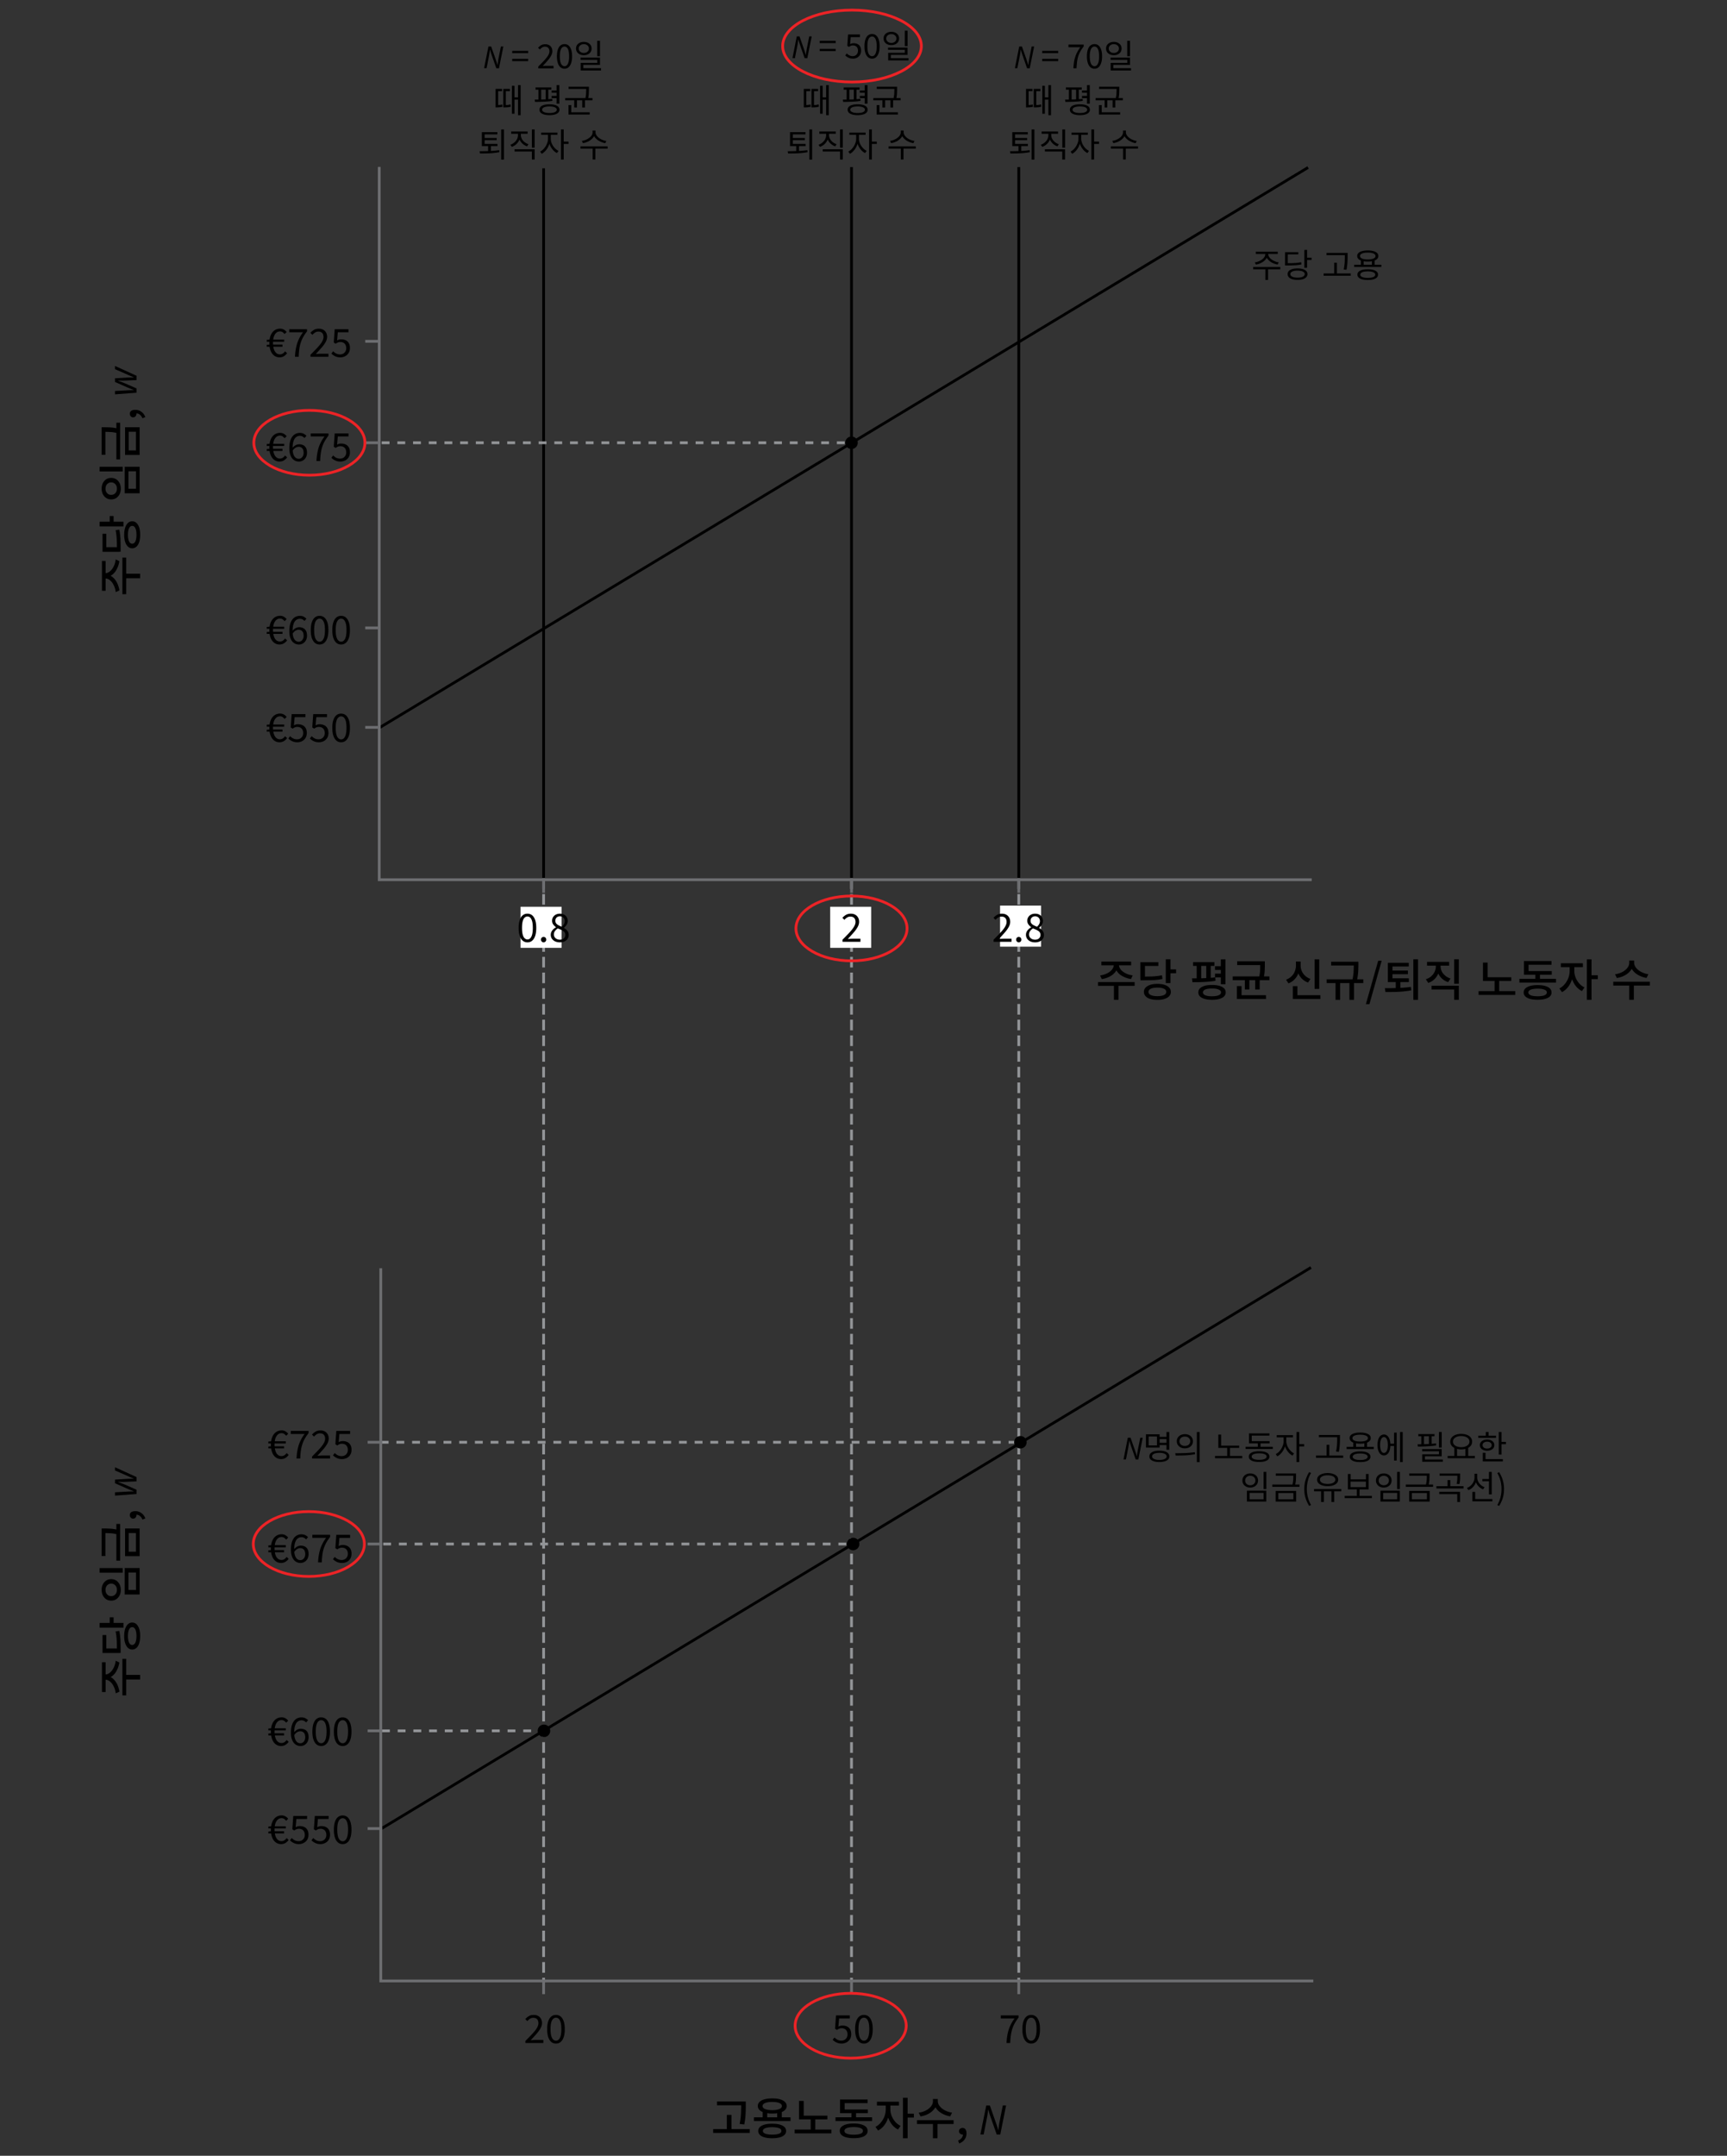 <svg version="1.1" xmlns="http://www.w3.org/2000/svg" x="0" y="0" viewBox="0 0 311.81 388.97" style="enable-background:new 0 0 311.81 388.97" xml:space="preserve"><rect x="0" y="0" width="311.81" height="388.97" fill="#333333" stroke="none"/><line style="fill:none;stroke:#000;stroke-width:.5;stroke-linejoin:round" x1="98.15" y1="30.37" x2="98.15" y2="158.73"/><line style="fill:none;stroke:#000;stroke-width:.5;stroke-linejoin:round" x1="153.74" y1="30.15" x2="153.74" y2="158.51"/><line style="fill:none;stroke:#000;stroke-width:.5;stroke-linejoin:round" x1="183.94" y1="30.15" x2="183.94" y2="158.51"/><line style="fill:none;stroke:#939598;stroke-width:.5;stroke-linejoin:round;stroke-dasharray:1.417" x1="68.91" y1="79.89" x2="153.74" y2="79.89"/><line style="fill:none;stroke:#000;stroke-width:.5;stroke-linecap:square;stroke-linejoin:round" x1="68.62" y1="131.24" x2="235.96" y2="30.35"/><path d="M48.16 61.66v-.34l.55-.04h2.6v.38h-3.15zm0 .9v-.34l.53-.04H51v.38h-2.84zm2.32 1.92c-.36 0-.69-.1-.97-.31s-.5-.5-.65-.89-.23-.85-.23-1.39c0-.53.08-.99.24-1.38.16-.39.39-.69.69-.9.29-.21.64-.31 1.03-.31.24 0 .46.06.66.17.2.12.37.26.5.44l-.37.36a1.64 1.64 0 00-.36-.34.84.84 0 00-.44-.13c-.28 0-.51.08-.7.25-.19.17-.34.41-.44.71-.1.31-.15.67-.15 1.1s.05.79.15 1.11.24.55.43.72c.19.17.41.25.67.25.19 0 .36-.05.51-.14s.29-.23.42-.41l.37.34c-.17.23-.37.41-.58.54s-.49.21-.78.21zM53.26 64.39c.02-.47.06-.9.13-1.3.06-.39.15-.77.26-1.12.11-.35.26-.69.43-1.02.17-.33.38-.66.63-1h-2.49v-.55h3.21v.39c-.29.38-.53.74-.72 1.08-.19.35-.33.7-.44 1.05-.11.36-.19.74-.24 1.13-.05.4-.09.84-.1 1.33h-.67zM56.06 64.39v-.38c.5-.5.93-.94 1.28-1.32.35-.38.62-.72.8-1.03.18-.31.27-.59.27-.86 0-.19-.03-.36-.1-.51a.732.732 0 00-.31-.34c-.14-.08-.32-.12-.53-.12-.21 0-.4.06-.58.17-.18.12-.34.26-.48.42l-.37-.36c.21-.23.43-.42.67-.55.24-.14.52-.2.85-.2.31 0 .57.06.79.18s.39.29.52.51c.12.22.19.48.19.77 0 .31-.09.63-.27.95-.18.32-.42.66-.73 1.01s-.66.74-1.05 1.15l.42-.03c.15-.01.29-.02.42-.02h1.45v.55h-3.24zM61.47 64.48c-.27 0-.5-.03-.7-.1a2.367 2.367 0 01-.94-.58l.32-.42c.1.1.21.19.33.28.12.09.26.16.41.21.15.05.33.08.52.08.2 0 .38-.05.55-.14a1 1 0 00.4-.39c.1-.17.15-.37.15-.6 0-.35-.1-.62-.29-.82-.19-.19-.45-.29-.77-.29-.17 0-.31.03-.44.08s-.26.13-.41.23l-.34-.22.17-2.4h2.49v.55h-1.93l-.13 1.48c.11-.07.23-.12.35-.15.12-.04.26-.05.42-.05.28 0 .54.05.78.16.23.11.42.28.56.51.14.23.21.53.21.88 0 .36-.08.67-.24.92-.16.25-.37.44-.63.57-.28.15-.55.21-.84.21zM48.16 80.45v-.34l.55-.04h2.6v.39h-3.15zm0 .91v-.34l.53-.04H51v.38h-2.84zm2.32 1.92c-.36 0-.69-.1-.97-.31s-.5-.5-.65-.89c-.16-.38-.23-.85-.23-1.39 0-.53.08-.99.24-1.38.16-.39.39-.69.69-.9.29-.21.64-.31 1.03-.31.24 0 .46.06.66.17.2.12.37.26.5.44l-.37.36a1.64 1.64 0 00-.36-.34.84.84 0 00-.44-.13c-.28 0-.51.08-.7.25-.19.17-.34.41-.44.71-.1.31-.15.67-.15 1.1s.05.79.15 1.11.24.55.43.72c.19.17.41.25.67.25.19 0 .36-.05.51-.14s.29-.23.42-.41l.37.34c-.17.23-.37.41-.58.54s-.49.21-.78.21zM53.97 83.28c-.25 0-.48-.05-.69-.15s-.39-.25-.55-.45c-.15-.2-.27-.45-.36-.75-.09-.3-.13-.65-.13-1.05 0-.5.05-.92.15-1.28.1-.35.24-.64.42-.86.18-.22.38-.38.61-.48.23-.1.47-.15.71-.15.27 0 .5.05.7.15.2.1.36.23.5.38l-.36.4c-.1-.12-.22-.22-.37-.29a1.064 1.064 0 00-1.11.1c-.2.14-.36.37-.48.7-.12.33-.18.77-.18 1.33 0 .41.04.76.13 1.04s.22.5.38.64c.17.14.36.22.6.22.17 0 .32-.04.45-.14a.9.9 0 00.31-.38c.08-.16.12-.35.12-.57 0-.22-.04-.41-.1-.57a.806.806 0 00-.31-.37.922.922 0 00-.51-.13c-.16 0-.34.05-.53.16s-.37.29-.55.55l-.02-.5c.11-.14.23-.26.36-.36.13-.1.27-.18.42-.23.15-.05.29-.08.42-.08.29 0 .54.06.76.17s.38.29.5.51.17.51.17.85c0 .32-.07.6-.2.84s-.31.43-.54.56-.45.19-.72.19zM57.14 83.19c.02-.47.06-.9.13-1.3.06-.39.15-.77.26-1.12.11-.35.26-.69.43-1.02.17-.33.38-.66.63-1H56.1v-.55h3.21v.39c-.29.38-.53.74-.72 1.08s-.33.7-.44 1.05c-.11.36-.19.73-.24 1.13-.05.4-.09.84-.1 1.33h-.67zM61.47 83.28c-.27 0-.5-.03-.7-.1a2.367 2.367 0 01-.94-.58l.32-.42c.1.1.21.19.33.28.12.09.26.16.41.21.15.05.33.08.52.08.2 0 .38-.05.55-.14a1 1 0 00.4-.39c.1-.17.15-.37.15-.6 0-.35-.1-.62-.29-.82-.19-.19-.45-.29-.77-.29-.17 0-.31.03-.44.08s-.26.13-.41.23l-.34-.22.17-2.4h2.49v.55h-1.93l-.13 1.48c.11-.07.23-.12.35-.15.12-.04.26-.05.42-.05.28 0 .54.06.78.17s.42.28.56.51c.14.23.21.53.21.89s-.08.67-.24.92-.37.44-.63.57c-.28.12-.55.19-.84.19zM48.16 113.46v-.34l.55-.04h2.6v.38h-3.15zm0 .91v-.34l.53-.04H51v.38h-2.84zm2.32 1.92c-.36 0-.69-.1-.97-.31s-.5-.5-.65-.89-.23-.85-.23-1.39c0-.53.08-.99.24-1.38.16-.39.39-.69.69-.9.29-.21.64-.31 1.03-.31.24 0 .46.06.66.17.2.12.37.26.5.44l-.37.36a1.64 1.64 0 00-.36-.34.84.84 0 00-.44-.13c-.28 0-.51.08-.7.25-.19.17-.34.41-.44.71-.1.31-.15.67-.15 1.1s.05.79.15 1.11.24.55.43.72c.19.17.41.25.67.25.19 0 .36-.05.51-.14s.29-.23.42-.41l.37.34c-.17.23-.37.41-.58.54s-.49.21-.78.21zM53.97 116.29c-.25 0-.48-.05-.69-.15-.21-.1-.39-.25-.55-.45-.15-.2-.27-.45-.36-.75s-.13-.65-.13-1.05c0-.5.05-.92.15-1.28.1-.35.24-.64.42-.86.18-.22.38-.38.61-.48s.47-.15.71-.15c.27 0 .5.05.7.15.2.1.36.23.5.37l-.36.4a1.062 1.062 0 00-.82-.39c-.24 0-.46.07-.66.21-.2.14-.36.37-.48.7-.12.33-.18.77-.18 1.33 0 .41.04.76.13 1.04s.22.5.38.64c.17.14.36.22.6.22.17 0 .32-.05.45-.14a.9.9 0 00.31-.38c.08-.16.12-.35.12-.57 0-.22-.04-.41-.1-.57a.806.806 0 00-.31-.37.922.922 0 00-.51-.13c-.16 0-.34.05-.53.16s-.37.29-.55.55l-.02-.5c.11-.14.23-.26.36-.36.13-.1.27-.18.42-.23.15-.05.29-.08.42-.08.29 0 .54.06.76.17s.38.29.5.51.17.51.17.85c0 .32-.07.6-.2.84s-.31.43-.54.56c-.21.13-.45.19-.72.19zM57.7 116.29c-.33 0-.62-.1-.85-.3-.24-.2-.42-.5-.55-.88-.13-.39-.19-.86-.19-1.42 0-.55.06-1.02.19-1.41s.31-.67.55-.87c.24-.2.52-.29.85-.29.33 0 .62.1.85.29.24.2.42.49.55.87s.19.85.19 1.41c0 .56-.06 1.03-.19 1.42-.13.39-.31.68-.55.88-.23.2-.52.3-.85.3zm0-.51c.2 0 .37-.07.51-.22s.26-.37.34-.68c.08-.31.12-.71.12-1.19s-.04-.88-.12-1.18c-.08-.3-.2-.53-.34-.67s-.32-.21-.51-.21-.36.07-.51.21-.27.36-.35.67-.12.7-.12 1.18.04.88.12 1.19.2.53.35.68.32.22.51.22zM61.59 116.29c-.33 0-.62-.1-.85-.3-.24-.2-.42-.5-.55-.88-.13-.39-.19-.86-.19-1.42 0-.55.06-1.02.19-1.41s.31-.67.55-.87c.24-.2.52-.29.85-.29.33 0 .62.1.85.29.24.2.42.49.55.87s.19.85.19 1.41c0 .56-.06 1.03-.19 1.42-.13.39-.31.68-.55.88-.24.2-.52.3-.85.3zm0-.51c.2 0 .37-.07.51-.22s.26-.37.34-.68c.08-.31.12-.71.12-1.19s-.04-.88-.12-1.18c-.08-.3-.2-.53-.34-.67s-.32-.21-.51-.21-.36.07-.51.21-.27.36-.35.67-.12.7-.12 1.18.04.88.12 1.19.2.53.35.68.31.22.51.22zM48.16 131.11v-.34l.55-.04h2.6v.39h-3.15zm0 .9v-.34l.53-.04H51v.38h-2.84zm2.32 1.92c-.36 0-.69-.1-.97-.31s-.5-.5-.65-.89c-.16-.38-.23-.85-.23-1.39 0-.53.08-.99.24-1.38.16-.39.39-.69.69-.9.29-.21.64-.31 1.03-.31.24 0 .46.06.66.17.2.12.37.26.5.44l-.37.36a1.64 1.64 0 00-.36-.34.84.84 0 00-.44-.13c-.28 0-.51.08-.7.25-.19.17-.34.41-.44.71-.1.31-.15.67-.15 1.1s.05.79.15 1.11.24.55.43.72c.19.17.41.25.67.25.19 0 .36-.05.51-.14s.29-.23.42-.41l.37.34c-.17.23-.37.41-.58.54s-.49.21-.78.21zM53.7 133.93c-.27 0-.5-.03-.7-.1a2.367 2.367 0 01-.94-.58l.32-.42c.1.1.21.19.33.28.12.09.26.16.41.21.15.05.33.08.52.08.2 0 .38-.05.55-.14a1 1 0 00.4-.39c.1-.17.15-.37.15-.6 0-.35-.1-.62-.29-.82-.19-.19-.45-.29-.77-.29-.17 0-.31.03-.44.08s-.26.13-.41.23l-.34-.22.17-2.4h2.49v.55H53.2l-.13 1.48c.11-.07.23-.12.35-.15.12-.04.26-.05.42-.05.28 0 .54.06.78.17s.42.28.56.51c.14.23.21.53.21.89s-.08.67-.24.92-.37.44-.63.57c-.26.13-.53.19-.82.19zM57.59 133.93c-.27 0-.5-.03-.7-.1a2.367 2.367 0 01-.94-.58l.32-.42c.1.1.21.19.33.28.12.09.26.16.41.21.15.05.33.08.52.08.2 0 .38-.05.55-.14a1 1 0 00.4-.39c.1-.17.15-.37.15-.6 0-.35-.1-.62-.29-.82-.19-.19-.45-.29-.77-.29-.17 0-.31.03-.44.08s-.26.13-.41.23l-.34-.22.17-2.4h2.49v.55h-1.93l-.13 1.48c.11-.07.23-.12.35-.15.12-.04.26-.05.42-.05.28 0 .54.06.78.17s.42.28.56.51c.14.23.21.53.21.89s-.08.67-.24.92-.37.44-.63.57c-.29.13-.56.19-.84.19zM61.59 133.93c-.33 0-.62-.1-.85-.3-.24-.2-.42-.49-.55-.88s-.19-.86-.19-1.42c0-.56.06-1.02.19-1.41s.31-.67.55-.87c.24-.2.52-.29.85-.29.33 0 .62.1.85.29.24.2.42.49.55.87s.19.85.19 1.41c0 .56-.06 1.03-.19 1.42s-.31.68-.55.88c-.24.2-.52.3-.85.3zm0-.52c.2 0 .37-.07.51-.22s.26-.37.34-.68c.08-.31.12-.7.12-1.19s-.04-.88-.12-1.18c-.08-.3-.2-.53-.34-.67a.728.728 0 00-.51-.21c-.19 0-.36.07-.51.21-.15.14-.27.36-.35.67-.08.3-.12.7-.12 1.18s.04.88.12 1.19c.08.31.2.54.35.68s.31.22.51.22zM88.19 8.39h.49l.88 2.51c.07.19.18.55.25.83h.02c.05-.41.11-.84.19-1.24l.42-2.1h.44l-.79 3.93h-.48l-.88-2.52c-.07-.19-.17-.53-.25-.85h-.02c-.05.41-.11.84-.19 1.24l-.42 2.12h-.45l.79-3.92zM92.48 9.59v-.41h2.88v.41h-2.88zm0 1.44v-.41h2.88v.41h-2.88zM97.19 12.32V12c.43-.43.8-.8 1.1-1.13.3-.33.53-.62.68-.88.16-.26.23-.51.23-.74 0-.16-.03-.31-.09-.43s-.15-.22-.27-.29a.894.894 0 00-.46-.11.89.89 0 00-.5.15 2 2 0 00-.41.36l-.32-.31c.18-.2.37-.36.57-.47s.45-.17.73-.17c.26 0 .49.05.68.16.19.1.34.25.44.44s.16.41.16.66c0 .27-.08.54-.23.82-.15.28-.36.57-.62.87-.26.3-.56.63-.9.99l.36-.03c.13-.01.25-.01.36-.01h1.24v.47h-2.75zM101.92 12.4c-.28 0-.53-.09-.73-.26s-.36-.42-.47-.76c-.11-.33-.17-.74-.17-1.22s.06-.88.17-1.21c.11-.33.27-.58.47-.74s.45-.25.73-.25.53.08.73.25.36.42.47.74c.11.33.17.73.17 1.21s-.06.89-.17 1.22c-.11.33-.27.58-.47.76s-.45.26-.73.26zm0-.45c.17 0 .31-.06.44-.19s.22-.32.29-.58c.07-.26.1-.6.1-1.02s-.03-.75-.1-1.01-.17-.45-.29-.57a.62.62 0 00-.44-.18c-.16 0-.31.06-.44.18s-.23.31-.3.57c-.07.26-.1.6-.1 1.01s.03.76.1 1.02.17.46.3.58.28.19.44.19zM105.41 7.56c.27 0 .51.05.72.15.21.1.38.24.5.42s.18.39.18.63-.06.45-.18.63-.29.32-.5.42-.45.15-.72.15c-.27 0-.51-.05-.72-.15s-.38-.24-.5-.42S104 9 104 8.76s.06-.45.18-.63.29-.32.5-.42c.22-.1.46-.15.73-.15zm0 .41c-.18 0-.33.03-.47.1-.14.07-.25.16-.33.28s-.12.26-.12.41.04.29.12.41.19.21.33.28c.14.07.29.1.47.1s.33-.03.47-.1c.14-.07.25-.16.33-.28s.12-.25.12-.41-.04-.29-.12-.41-.19-.21-.33-.28c-.14-.07-.3-.1-.47-.1zm-.59 2.43h3.51v1.31h-3.01v.82h-.48v-1.19h3v-.54h-3.02v-.4zm.02 1.91h3.68v.4h-3.68v-.4zm2.99-4.95h.5v2.78h-.5V7.36zM89.48 16.04h1.16v.41h-.7v2.74h-.46v-3.15zm0 2.92h.22c.11 0 .25-.01.42-.02s.36-.04.57-.09l.04.42c-.22.05-.42.08-.59.09-.17.01-.32.02-.44.02h-.22v-.42zm1.4-2.92h1.19v.41h-.74v2.73h-.46v-3.14zm0 2.92h.22c.15 0 .31-.01.49-.02s.38-.05.58-.11l.05.42c-.22.06-.42.1-.61.11-.19.01-.36.02-.52.02h-.22v-.42zm1.55-3.48h.46v5.04h-.46v-5.04zm.27 2.09h1v.41h-1v-.41zm.83-2.21H94v5.43h-.47v-5.43zM96.6 18.39l-.06-.42c.3 0 .63 0 .99-.01s.73-.02 1.11-.04c.38-.02.73-.05 1.07-.09l.02.37c-.34.06-.7.1-1.08.12-.37.03-.74.04-1.09.05-.35.01-.67.02-.96.02zm.09-2.62h2.86v.41h-2.86v-.41zm.53.32h.49v2.01h-.49v-2.01zm1.98 2.73c.56 0 1.01.08 1.33.25.32.17.48.41.48.73 0 .31-.16.55-.48.72-.32.17-.76.26-1.33.26-.56 0-1-.09-1.32-.26-.32-.17-.48-.41-.48-.72 0-.32.16-.56.48-.73.32-.17.76-.25 1.32-.25zm0 .39c-.27 0-.51.02-.71.07-.2.05-.35.11-.45.2s-.16.19-.16.32c0 .18.12.33.35.43.23.1.55.16.97.16.28 0 .51-.02.71-.07.2-.05.35-.11.45-.2s.16-.19.16-.32-.05-.23-.16-.32-.25-.16-.45-.2c-.2-.05-.43-.07-.71-.07zm-.68-3.12H99v2.01h-.48v-2.01zm1.08.24h1.16v.4H99.6v-.4zm0 .97h1.16v.41H99.6v-.41zm.89-1.94h.5v3.35h-.5v-3.35zM102.05 17.69h4.92v.41h-4.92v-.41zm.59 1.27h.5v1.39h-.5v-1.39zm0 1.3h3.83v.41h-3.83v-.41zm.02-4.61h3.46v.4h-3.46v-.4zm1.02 2.29h.49v1.46h-.49v-1.46zm1.44 0h.49v1.46h-.49v-1.46zm.72-2.29h.49v.41c0 .24-.01.5-.02.79-.01.29-.06.63-.14 1.01l-.49-.06c.08-.38.13-.7.14-.98.01-.28.02-.53.02-.77v-.4zM86.66 27.7l-.07-.42c.33 0 .69 0 1.09-.01s.81-.02 1.23-.05.83-.07 1.22-.13l.04.37c-.41.08-.82.13-1.24.17-.42.03-.82.05-1.21.06-.38 0-.73.01-1.06.01zm.34-3.85h2.8v.4h-2.3v1.87H87v-2.27zm0 2.12h2.82v.4H87v-.4zm.35-1.07h2.33v.39h-2.33v-.39zm.78 1.33h.5v1.15h-.5v-1.15zm2.36-2.87h.5v5.44h-.5v-5.44zM93.53 23.92h.41v.44c0 .33-.06.64-.19.92s-.31.53-.54.74-.5.37-.8.48l-.26-.38c.27-.1.51-.24.72-.42.21-.18.37-.38.48-.61.12-.23.17-.48.17-.73v-.44zm-1.24-.19h2.97v.41h-2.97v-.41zm.62 3.2h3.62v1.86h-.5v-1.45H92.9v-.41zm.72-3.01h.41v.44c0 .18.03.36.1.53s.16.33.28.47c.12.15.27.28.44.39.17.11.35.2.55.27l-.25.39a2.313 2.313 0 01-1.33-1.17c-.13-.27-.2-.57-.2-.88v-.44zm2.4-.56h.5v3.28h-.5v-3.28zM98.94 24.14h.4v.88c0 .28-.04.56-.12.84s-.19.54-.33.79-.31.46-.49.65-.38.34-.59.45l-.29-.4c.2-.1.38-.23.55-.39a3.14 3.14 0 00.76-1.24c.08-.23.11-.47.11-.7v-.88zm-1.23-.22h2.93v.41h-2.93v-.41zm1.33.22h.4v.88c0 .22.04.43.1.65.07.22.17.43.3.63.13.2.28.38.45.54.17.16.35.28.54.38l-.28.4c-.21-.11-.41-.25-.59-.43s-.34-.39-.48-.62c-.14-.23-.24-.48-.32-.74-.08-.26-.11-.53-.11-.8v-.89zm2.24-.78h.5v5.43h-.5v-5.43zm.38 2.19h1v.42h-1v-.42zM104.81 26.41h4.9v.41h-4.9v-.41zm2.19-2.86h.44v.31c0 .21-.04.4-.12.58-.08.18-.19.35-.33.5-.14.15-.3.29-.48.41s-.38.22-.6.3c-.21.08-.43.14-.66.17l-.2-.4a2.873 2.873 0 001.11-.39c.16-.1.31-.21.44-.33s.22-.26.29-.4c.07-.14.1-.29.1-.44v-.31zm0 3.17h.49v2.06H107v-2.06zm.09-3.17h.43v.31c0 .15.04.3.11.44s.17.27.3.4.27.24.44.34c.16.1.34.18.53.25s.38.12.58.14l-.2.4c-.22-.04-.44-.09-.65-.18s-.41-.18-.6-.3-.35-.26-.49-.41c-.14-.15-.25-.32-.33-.5-.08-.18-.12-.38-.12-.58v-.31zM145.12 16.04h1.16v.41h-.7v2.74h-.46v-3.15zm0 2.92h.22c.11 0 .25-.01.42-.02s.36-.04.57-.09l.04.42c-.22.05-.42.08-.59.09-.17.01-.32.02-.44.02h-.22v-.42zm1.4-2.92h1.19v.41h-.74v2.73h-.46v-3.14zm0 2.92h.22c.15 0 .31-.01.49-.02s.38-.05.58-.11l.05.42c-.22.06-.42.1-.61.11-.19.01-.36.02-.52.02h-.22v-.42zm1.55-3.48h.46v5.04h-.46v-5.04zm.27 2.09h1v.41h-1v-.41zm.82-2.21h.47v5.43h-.47v-5.43zM152.24 18.39l-.06-.42c.3 0 .63 0 .99-.01s.73-.02 1.11-.04c.38-.02.73-.05 1.07-.09l.02.37c-.34.06-.7.1-1.08.12-.37.03-.74.04-1.09.05-.35.01-.67.02-.96.02zm.09-2.62h2.86v.41h-2.86v-.41zm.53.32h.49v2.01h-.49v-2.01zm1.98 2.73c.56 0 1.01.08 1.33.25.32.17.48.41.48.73 0 .31-.16.55-.48.72-.32.17-.76.26-1.33.26-.56 0-1-.09-1.32-.26-.32-.17-.48-.41-.48-.72 0-.32.16-.56.48-.73.32-.17.76-.25 1.32-.25zm0 .39c-.27 0-.51.02-.71.07-.2.05-.35.11-.45.2s-.16.19-.16.32c0 .18.12.33.35.43.23.1.55.16.97.16.28 0 .51-.02.71-.07.2-.05.35-.11.45-.2s.16-.19.16-.32-.05-.23-.16-.32-.25-.16-.45-.2c-.2-.05-.43-.07-.71-.07zm-.68-3.12h.48v2.01h-.48v-2.01zm1.08.24h1.16v.4h-1.16v-.4zm0 .97h1.16v.41h-1.16v-.41zm.89-1.94h.5v3.35h-.5v-3.35zM157.68 17.69h4.92v.41h-4.92v-.41zm.6 1.27h.5v1.39h-.5v-1.39zm0 1.3h3.83v.41h-3.83v-.41zm.02-4.61h3.46v.4h-3.46v-.4zm1.02 2.29h.49v1.46h-.49v-1.46zm1.44 0h.49v1.46h-.49v-1.46zm.72-2.29h.49v.41c0 .24-.01.5-.02.79-.01.29-.06.63-.14 1.01l-.49-.06c.08-.38.13-.7.14-.98.01-.28.02-.53.02-.77v-.4zM142.3 27.7l-.07-.42c.33 0 .69 0 1.09-.01s.81-.02 1.23-.05.83-.07 1.22-.13l.04.37c-.41.08-.82.13-1.24.17-.42.03-.82.05-1.21.06-.38 0-.74.01-1.06.01zm.34-3.85h2.8v.4h-2.3v1.87h-.5v-2.27zm0 2.12h2.82v.4h-2.82v-.4zm.35-1.07h2.33v.39h-2.33v-.39zm.77 1.33h.5v1.15h-.5v-1.15zm2.37-2.87h.5v5.44h-.5v-5.44zM149.17 23.92h.41v.44c0 .33-.06.64-.19.92s-.31.53-.54.74-.5.37-.8.48l-.26-.38c.27-.1.51-.24.72-.42.21-.18.37-.38.48-.61.12-.23.17-.48.17-.73v-.44zm-1.24-.19h2.97v.41h-2.97v-.41zm.62 3.2h3.62v1.86h-.5v-1.45h-3.13v-.41zm.72-3.01h.41v.44c0 .18.03.36.1.53s.16.33.28.47c.12.15.27.28.44.39.17.11.35.2.55.27l-.25.39a2.313 2.313 0 01-1.33-1.17c-.13-.27-.2-.57-.2-.88v-.44zm2.4-.56h.5v3.28h-.5v-3.28zM154.58 24.14h.4v.88c0 .28-.04.56-.12.84s-.19.54-.33.79-.31.46-.49.65-.38.34-.59.45l-.29-.4c.2-.1.38-.23.55-.39a3.14 3.14 0 00.76-1.24c.08-.23.11-.47.11-.7v-.88zm-1.23-.22h2.93v.41h-2.93v-.41zm1.33.22h.4v.88c0 .22.04.43.1.65.07.22.17.43.3.63.13.2.28.38.45.54.17.16.35.28.54.38l-.28.4c-.21-.11-.41-.25-.59-.43s-.34-.39-.48-.62c-.14-.23-.24-.48-.32-.74-.08-.26-.11-.53-.11-.8v-.89zm2.24-.78h.5v5.43h-.5v-5.43zm.38 2.19h1v.42h-1v-.42zM160.44 26.41h4.9v.41h-4.9v-.41zm2.2-2.86h.44v.31c0 .21-.04.4-.12.58-.08.18-.19.35-.33.5-.14.15-.3.29-.48.41s-.38.22-.6.3-.43.14-.66.17l-.2-.4a2.873 2.873 0 001.11-.39c.16-.1.31-.21.44-.33s.22-.26.29-.4c.07-.14.1-.29.1-.44v-.31zm0 3.17h.49v2.06h-.49v-2.06zm.08-3.17h.43v.31c0 .15.04.3.11.44s.17.27.3.4.27.24.44.34c.16.1.34.18.53.25s.38.12.58.14l-.2.4c-.22-.04-.44-.09-.65-.18s-.41-.18-.6-.3-.35-.26-.49-.41-.25-.32-.33-.5-.12-.38-.12-.58v-.31zM184.02 8.39h.49l.88 2.51c.07.19.18.55.25.83h.02c.05-.41.11-.84.19-1.24l.42-2.1h.44l-.79 3.93h-.48l-.88-2.52c-.07-.19-.17-.53-.25-.85h-.02c-.05.41-.11.84-.19 1.24l-.42 2.12h-.44l.78-3.92zM188.17 9.59v-.41h2.88v.41h-2.88zm0 1.44v-.41h2.88v.41h-2.88zM193.8 12.32c.02-.4.06-.77.11-1.11.05-.34.13-.66.23-.96.1-.3.22-.59.37-.87s.33-.57.54-.86h-2.14v-.48h2.75v.34c-.25.32-.46.63-.62.93-.16.3-.29.6-.38.9-.09.31-.16.63-.2.97-.04.34-.07.72-.09 1.14h-.57zM197.61 12.4c-.28 0-.53-.09-.73-.26s-.36-.42-.47-.76c-.11-.33-.17-.74-.17-1.22s.06-.88.17-1.21c.11-.33.27-.58.47-.74s.45-.25.73-.25.53.08.73.25.36.42.47.74.17.73.17 1.21-.05.89-.17 1.22-.27.58-.47.76-.44.26-.73.26zm0-.45c.17 0 .32-.06.44-.19s.22-.32.29-.58.1-.6.1-1.02-.03-.75-.1-1.01-.17-.45-.29-.57a.62.62 0 00-.44-.18c-.16 0-.31.06-.44.18s-.23.31-.3.57c-.07.26-.11.6-.11 1.01s.04.76.11 1.02.17.46.3.58.28.19.44.19zM201.1 7.56c.27 0 .51.05.72.15.21.1.38.24.5.42s.18.39.18.63-.06.45-.18.63-.29.32-.5.42-.45.15-.72.15c-.27 0-.51-.05-.72-.15s-.38-.24-.5-.42-.18-.39-.18-.63.06-.45.18-.63.29-.32.5-.42c.21-.1.45-.15.72-.15zm0 .41c-.18 0-.33.03-.47.1-.14.07-.25.16-.33.28s-.12.26-.12.41.04.29.12.41.19.21.33.28c.14.07.29.1.47.1s.33-.03.47-.1c.14-.07.25-.16.33-.28s.12-.25.12-.41-.04-.29-.12-.41-.19-.21-.33-.28c-.14-.07-.29-.1-.47-.1zm-.59 2.43h3.51v1.31h-3.01v.82h-.48v-1.19h3v-.54h-3.02v-.4zm.02 1.91h3.68v.4h-3.68v-.4zm2.99-4.95h.5v2.78h-.5V7.36zM185.25 16.04h1.16v.41h-.7v2.74h-.46v-3.15zm0 2.92h.22c.11 0 .25-.01.42-.02s.36-.04.57-.09l.04.42c-.22.05-.42.08-.59.09-.17.01-.32.02-.44.02h-.22v-.42zm1.4-2.92h1.19v.41h-.74v2.73h-.46v-3.14zm0 2.92h.22c.15 0 .31-.01.5-.02s.38-.05.58-.11l.05.42c-.22.06-.42.1-.61.11-.19.01-.36.02-.52.02h-.22v-.42zm1.54-3.48h.46v5.04h-.46v-5.04zm.27 2.09h1v.41h-1v-.41zm.83-2.21h.47v5.43h-.47v-5.43zM192.36 18.39l-.06-.42c.3 0 .63 0 .99-.01s.73-.02 1.11-.04c.38-.02.73-.05 1.07-.09l.02.37c-.34.06-.7.1-1.08.12-.37.03-.74.04-1.09.05-.34.01-.66.02-.96.02zm.09-2.62h2.86v.41h-2.86v-.41zm.54.32h.49v2.01h-.49v-2.01zm1.98 2.73c.56 0 1.01.08 1.33.25.32.17.48.41.48.73 0 .31-.16.55-.48.72-.32.17-.76.26-1.33.26-.56 0-1-.09-1.32-.26s-.48-.41-.48-.72c0-.32.16-.56.48-.73s.76-.25 1.32-.25zm0 .39c-.27 0-.51.02-.71.07s-.35.11-.45.2c-.1.09-.16.19-.16.32 0 .18.12.33.35.43.23.1.55.16.97.16.28 0 .51-.02.71-.07.2-.05.35-.11.45-.2.1-.09.16-.19.16-.32s-.05-.23-.16-.32a.942.942 0 00-.45-.2c-.2-.05-.44-.07-.71-.07zm-.68-3.12h.48v2.01h-.48v-2.01zm1.07.24h1.16v.4h-1.16v-.4zm0 .97h1.16v.41h-1.16v-.41zm.9-1.94h.5v3.35h-.5v-3.35zM197.81 17.69h4.92v.41h-4.92v-.41zm.6 1.27h.5v1.39h-.5v-1.39zm0 1.3h3.83v.41h-3.83v-.41zm.02-4.61h3.46v.4h-3.46v-.4zm1.01 2.29h.49v1.46h-.49v-1.46zm1.44 0h.49v1.46h-.49v-1.46zm.72-2.29h.49v.41c0 .24-.01.5-.02.79-.01.29-.06.63-.14 1.01l-.49-.06c.08-.38.13-.7.14-.98.01-.28.02-.53.02-.77v-.4zM182.43 27.7l-.07-.42c.33 0 .69 0 1.09-.01.4-.01.81-.02 1.23-.05s.83-.07 1.22-.13l.04.37c-.41.08-.82.13-1.24.17-.42.03-.82.05-1.21.06-.38 0-.74.01-1.06.01zm.34-3.85h2.8v.4h-2.3v1.87h-.5v-2.27zm0 2.12h2.82v.4h-2.82v-.4zm.35-1.07h2.33v.39h-2.33v-.39zm.77 1.33h.5v1.15h-.5v-1.15zm2.37-2.87h.5v5.44h-.5v-5.44zM189.3 23.92h.41v.44c0 .33-.06.64-.19.92a2.315 2.315 0 01-1.34 1.22l-.26-.38c.27-.1.51-.24.72-.42.21-.18.37-.38.48-.61.12-.23.17-.48.17-.73v-.44zm-1.24-.19h2.97v.41h-2.97v-.41zm.61 3.2h3.62v1.86h-.5v-1.45h-3.13v-.41zm.72-3.01h.41v.44c0 .18.03.36.1.53.07.17.16.33.29.47.12.15.27.28.43.39.17.11.35.2.55.27l-.25.39a2.313 2.313 0 01-1.33-1.17c-.13-.27-.2-.57-.2-.88v-.44zm2.41-.56h.5v3.28h-.5v-3.28zM194.71 24.14h.4v.88c0 .28-.04.56-.12.84s-.19.54-.33.79-.3.46-.49.65c-.18.19-.38.34-.59.45l-.29-.4c.2-.1.38-.23.55-.39a3.14 3.14 0 00.76-1.24c.08-.23.11-.47.11-.7v-.88zm-1.24-.22h2.93v.41h-2.93v-.41zm1.34.22h.4v.88c0 .22.04.43.11.65.07.22.17.43.3.63s.28.38.45.54c.17.16.35.28.54.38l-.28.4c-.21-.11-.41-.25-.59-.43s-.34-.39-.48-.62-.24-.48-.32-.74c-.08-.26-.11-.53-.11-.8v-.89zm2.23-.78h.5v5.43h-.5v-5.43zm.39 2.19h1v.42h-1v-.42zM200.57 26.41h4.9v.41h-4.9v-.41zm2.2-2.86h.44v.31c0 .21-.04.4-.12.58-.08.18-.19.35-.33.5-.14.15-.3.29-.48.41s-.38.22-.6.3-.43.14-.66.17l-.2-.4a2.873 2.873 0 001.11-.39c.16-.1.31-.21.44-.33s.22-.26.29-.4c.07-.14.1-.29.1-.44v-.31zm0 3.17h.49v2.06h-.49v-2.06zm.08-3.17h.43v.31c0 .15.04.3.11.44s.17.27.3.4.27.24.44.34c.16.1.34.18.53.25s.38.12.58.14l-.2.4c-.22-.04-.44-.09-.65-.18s-.41-.18-.6-.3-.35-.26-.49-.41-.25-.32-.33-.5-.12-.38-.12-.58v-.31zM226.26 48.18h4.9v.41h-4.9v-.41zm2.18-2.55h.43v.23c0 .19-.04.37-.11.55-.08.17-.18.33-.32.48-.14.15-.29.27-.47.39-.18.11-.37.21-.58.29s-.42.13-.64.17l-.19-.4a2.68 2.68 0 001.07-.37c.16-.09.3-.2.42-.31s.22-.24.29-.38c.07-.13.1-.27.1-.41v-.24zm-1.71-.21h3.97v.4h-3.97v-.4zm1.73 3.03h.49v2.06h-.49v-2.06zm.1-2.82h.43v.23c0 .14.03.28.1.41s.16.26.29.38.26.22.42.31c.16.09.33.17.51.24.18.07.37.11.56.13l-.19.4c-.22-.04-.43-.09-.64-.17s-.4-.17-.58-.29-.34-.24-.47-.39c-.14-.15-.24-.31-.32-.48s-.11-.35-.11-.55v-.22zM232.02 45.5h2.39v.41h-1.9v1.84h-.49V45.5zm0 1.98h.42c.38 0 .71 0 .99-.01s.54-.03.77-.05c.24-.03.48-.07.72-.11l.05.41c-.25.05-.49.09-.73.11-.24.03-.51.04-.8.05-.29.01-.62.02-1.01.02h-.42v-.42zm2.25.95c.36 0 .68.04.95.12.27.08.47.2.62.35.15.15.22.34.22.56 0 .22-.07.4-.22.56-.15.16-.35.28-.62.36-.27.08-.58.12-.95.12s-.69-.04-.95-.12c-.27-.08-.47-.2-.62-.36a.821.821 0 01-.22-.56c0-.22.07-.41.22-.56.14-.15.35-.27.62-.35.26-.08.58-.12.95-.12zm0 .4c-.27 0-.5.02-.69.07-.19.05-.34.12-.45.22-.11.09-.16.21-.16.34 0 .13.05.25.16.34.11.1.26.17.45.22.19.05.43.08.69.08.26 0 .49-.03.69-.08.2-.05.35-.12.45-.22.1-.1.16-.21.16-.34 0-.14-.05-.25-.16-.34-.1-.09-.25-.17-.45-.22-.2-.04-.43-.07-.69-.07zm1.23-3.74h.5v3.23h-.5v-3.23zm.36 1.41h.94v.41h-.94v-.41zM238.98 49.34h4.9v.41h-4.9v-.41zm.53-3.71H243v.41h-3.49v-.41zm1.38 1.77h.49v2.15h-.49V47.4zm1.92-1.77h.5v.53c0 .22 0 .46-.01.71s-.02.52-.05.82c-.03.3-.07.63-.14.99l-.5-.06c.1-.52.16-.98.18-1.37.02-.39.02-.76.02-1.08v-.54zM244.5 47.77h4.9v.4h-4.9v-.4zm2.45-2.58c.39 0 .73.04 1.02.12s.51.2.66.34c.15.15.23.33.23.54 0 .21-.08.39-.23.54-.15.15-.37.27-.66.35-.29.08-.62.12-1.02.12-.39 0-.73-.04-1.02-.12-.29-.08-.51-.19-.66-.35a.741.741 0 01-.23-.54c0-.21.08-.39.23-.54.15-.15.37-.26.66-.34s.63-.12 1.02-.12zm0 3.4c.58 0 1.03.08 1.36.25s.49.4.49.71c0 .31-.16.55-.49.72s-.78.25-1.36.25-1.04-.08-1.37-.25-.5-.41-.5-.72.17-.54.5-.71.79-.25 1.37-.25zm0-3.01c-.28 0-.53.02-.74.07s-.37.12-.49.21c-.11.09-.17.2-.17.34 0 .13.06.24.17.33.11.09.28.17.49.21.21.05.46.07.74.07.29 0 .54-.02.75-.07.21-.05.37-.12.48-.21.11-.09.17-.21.17-.33 0-.13-.06-.24-.17-.34-.11-.09-.27-.16-.48-.21s-.45-.07-.75-.07zm0 3.39c-.28 0-.53.02-.73.07-.2.04-.36.11-.46.2s-.16.19-.16.31c0 .13.05.23.16.32s.26.15.46.2.45.07.73.07c.28 0 .53-.02.73-.07s.36-.11.46-.2a.388.388 0 000-.63c-.11-.09-.26-.15-.46-.2-.2-.05-.44-.07-.73-.07zm-1.24-2.04h.5v1.02h-.5v-1.02zm1.99 0h.49v1.02h-.49v-1.02zM198.25 177.2h6.61v.68h-6.61v-.68zm2.83-3.35h.73v.26c0 .26-.05.51-.14.74-.09.23-.23.45-.4.65-.18.2-.38.38-.62.53s-.5.29-.79.39c-.29.11-.6.19-.93.24l-.31-.66c.29-.04.56-.1.8-.18.25-.09.47-.19.68-.31.21-.12.38-.26.53-.41.15-.15.26-.31.34-.47s.12-.34.12-.51v-.27zm-2.23-.34h5.38v.66h-5.38v-.66zm2.27 4.15h.83v2.74h-.83v-2.74zm.18-3.81h.73v.26c0 .18.04.35.12.51.08.17.19.32.34.47.15.15.33.29.53.41s.43.23.68.31a4 4 0 00.81.18l-.31.66a4.571 4.571 0 01-1.73-.63 2.67 2.67 0 01-.62-.53c-.17-.2-.31-.42-.4-.65-.09-.23-.14-.48-.14-.74v-.25zM205.89 173.61h3.25v.68h-2.42v2.37h-.83v-3.05zm0 2.6h.59c.52 0 .97-.01 1.35-.02.38-.01.72-.04 1.03-.07.31-.04.62-.08.93-.15l.09.67c-.31.06-.63.12-.95.15-.32.04-.67.06-1.06.07s-.85.02-1.38.02h-.59v-.67zm3.07 1.31c.5 0 .93.06 1.3.18s.64.28.84.5c.2.21.3.47.3.77s-.1.56-.3.77c-.2.22-.48.38-.84.5s-.79.17-1.3.17c-.5 0-.93-.06-1.29-.17-.37-.11-.65-.28-.84-.5-.2-.22-.3-.47-.3-.77s.1-.55.3-.77c.2-.21.48-.38.84-.5s.79-.18 1.29-.18zm0 .68c-.34 0-.62.03-.86.09s-.42.14-.55.26-.19.25-.19.42.06.31.19.42c.13.12.31.2.55.26.24.06.53.09.86.09s.62-.03.87-.09c.24-.06.43-.14.55-.26.12-.11.19-.25.19-.42s-.06-.3-.19-.42-.31-.2-.55-.26c-.25-.06-.54-.09-.87-.09zm1.52-5.12h.85v4.3h-.85v-4.3zm.6 1.83h1.26v.7h-1.26v-.7zM215.3 177.22l-.09-.69c.4 0 .84 0 1.32-.01.48-.01.97-.02 1.47-.05.5-.03.97-.07 1.41-.12l.05.62c-.46.08-.93.13-1.43.17-.49.04-.97.06-1.44.07-.46.01-.89.01-1.29.01zm.11-3.62h3.85v.68h-3.85v-.68zm.65.56h.82v2.6h-.82v-2.6zm2.77 3.56c.77 0 1.37.12 1.81.35.44.23.66.56.66.99s-.22.76-.66.99c-.44.23-1.04.35-1.81.35s-1.37-.12-1.81-.35c-.44-.23-.66-.56-.66-.99s.22-.76.66-.99c.44-.24 1.04-.35 1.81-.35zm0 .64c-.35 0-.64.03-.89.08s-.43.13-.56.24c-.12.1-.19.23-.19.38 0 .22.14.4.42.52.28.12.69.18 1.21.18.35 0 .64-.03.88-.08.24-.06.43-.13.56-.24.13-.1.19-.23.19-.38a.46.46 0 00-.19-.38c-.13-.1-.31-.18-.56-.24-.23-.06-.52-.08-.87-.08zm-1.04-4.2h.81v2.6h-.81v-2.6zm1.58.17h1.52v.68h-1.52v-.68zm0 1.35h1.52v.67h-1.52v-.67zm1.05-2.59h.84v4.49h-.84v-4.49zM222.57 176.18h6.62v.68h-6.62v-.68zm.75 1.74h.84v1.8h-.84v-1.8zm0 1.65h5.25v.68h-5.25v-.68zm.05-6.12h4.64v.68h-4.64v-.68zm1.39 3.16h.82v1.93h-.82v-1.93zm1.86 0h.82v1.93h-.82v-1.93zm.92-3.16h.83v.59c0 .33-.01.69-.03 1.09s-.08.85-.2 1.36l-.82-.09c.11-.5.18-.94.19-1.32.02-.38.02-.72.02-1.04v-.59zM233.98 173.49h.7v.73c0 .48-.08.93-.24 1.36-.16.42-.39.8-.7 1.12-.3.32-.67.56-1.11.73l-.43-.66c.38-.14.71-.35.98-.61s.47-.56.6-.9.2-.68.2-1.03v-.74zm-.56 4.45h.83v1.97h-.83v-1.97zm0 1.63h4.98v.68h-4.98v-.68zm.73-6.08h.68v.73c0 .26.04.51.12.76.08.24.19.47.34.68.15.21.34.4.56.57.22.17.47.3.75.39l-.43.67c-.43-.16-.79-.39-1.1-.69-.3-.3-.53-.66-.69-1.06-.15-.41-.23-.85-.23-1.32v-.73zm3.2-.4h.84v5.34h-.84v-5.34zM239.53 176.7h6.61v.68h-6.61v-.68zm.8-3.17h4.58v.68h-4.58v-.68zm.8 3.63h.83v3.25h-.83v-3.25zm2.51 0h.83v3.25h-.83v-3.25zm.79-3.63h.83v.51c0 .34-.01.73-.03 1.19-.02.46-.1 1.01-.22 1.66l-.83-.07c.13-.62.2-1.16.22-1.62.02-.45.03-.84.03-1.17v-.5zM246.61 181.18l2.22-7.83h.63l-2.21 7.83h-.64zM250.15 179l-.11-.7c.44 0 .92 0 1.45-.01.53-.01 1.07-.03 1.63-.06.56-.04 1.1-.09 1.62-.16l.06.62c-.54.1-1.08.17-1.64.22-.55.04-1.09.07-1.6.08-.51 0-.98.01-1.41.01zm.42-5.28h3.78v.67h-2.94v2.38h-.84v-3.05zm0 2.8h3.8v.68h-3.8v-.68zm.6-1.4h3.03v.66h-3.03v-.66zm.83 1.85h.84v1.5H252v-1.5zm3.18-3.89h.84v7.33h-.84v-7.33zM259.24 173.84h.69v.53c0 .45-.08.88-.24 1.27-.16.4-.4.74-.7 1.04s-.68.52-1.12.67l-.43-.66c.39-.13.72-.31.98-.55.27-.24.47-.51.61-.82.14-.31.21-.62.21-.95v-.53zm-1.59-.28h3.99v.67h-3.99v-.67zm.82 4.3h4.92v2.54h-.84v-1.86h-4.08v-.68zm.94-4.02h.69v.53c0 .23.04.46.12.68.08.22.19.43.35.62.16.19.34.36.56.52.22.15.47.28.76.37l-.43.65c-.43-.14-.79-.35-1.1-.63s-.54-.61-.7-.99c-.16-.38-.24-.78-.24-1.22v-.53zm3.14-.76h.84v4.42h-.84v-4.42zM266.96 178.83h6.62v.69h-6.62v-.69zm.79-5.15h.84v2.94h-.84v-2.94zm0 2.65h5.11v.67h-5.11v-.67zm2.1.41h.83v2.29h-.83v-2.29zM274.33 176.62h6.61v.67h-6.61v-.67zm3.28 1.12c.79 0 1.41.12 1.85.35.45.23.67.56.67.98 0 .43-.22.75-.67.98s-1.06.34-1.85.34c-.78 0-1.39-.11-1.84-.34-.45-.23-.67-.56-.67-.98 0-.42.22-.75.67-.98.45-.23 1.06-.35 1.84-.35zm-2.46-4.33h4.98v.66h-4.15v1.55h-.83v-2.21zm0 1.8h5.02v.67h-5.02v-.67zm2.47 3.18c-.36 0-.66.03-.91.08s-.44.13-.57.23-.2.22-.2.37.07.28.2.38c.13.1.32.18.57.23.25.05.55.08.91.08s.66-.03.91-.08.44-.13.56-.23c.13-.1.19-.23.19-.38s-.06-.27-.19-.37-.32-.17-.56-.23c-.25-.06-.55-.08-.91-.08zm-.41-2.91h.83v1.41h-.83v-1.41zM283.41 174.18h.67v1.02c0 .39-.05.79-.15 1.17s-.24.75-.42 1.1c-.18.34-.4.65-.65.91s-.53.47-.84.63l-.48-.66c.28-.14.53-.32.76-.55s.42-.48.59-.77.3-.58.38-.9c.09-.31.13-.62.13-.93v-1.02zm-1.6-.37h3.98v.7h-3.98v-.7zm1.77.37h.66v1.02c0 .29.04.58.13.87.08.29.21.57.37.84s.35.51.58.73c.23.22.48.39.76.52l-.46.66c-.31-.15-.59-.35-.84-.6s-.46-.54-.64-.87c-.18-.33-.32-.67-.41-1.04-.1-.37-.14-.74-.14-1.11v-1.02zm2.93-1.09h.84v7.31h-.84v-7.31zm.66 2.88h1.32v.7h-1.32v-.7zM291.28 177.14h6.61v.69h-6.61v-.69zm2.87-3.82h.74v.38c0 .28-.05.54-.14.8-.1.25-.23.49-.41.7s-.39.41-.64.58-.52.31-.82.43-.62.2-.96.25l-.33-.67c.3-.04.58-.11.84-.2.26-.09.5-.21.71-.34.21-.14.4-.29.55-.45.15-.17.27-.34.35-.52.08-.18.12-.37.12-.56v-.4zm.01 4.34h.83v2.74h-.83v-2.74zm.15-4.34h.73v.38c0 .19.04.37.12.55.08.18.2.35.36.52.15.17.34.32.55.45.21.14.45.25.71.35s.53.17.83.21l-.33.67c-.34-.05-.65-.14-.95-.26s-.57-.26-.82-.43c-.25-.17-.46-.36-.64-.58a2.303 2.303 0 01-.55-1.49v-.37z"/><circle cx="153.74" cy="79.89" r="1.13"/><line style="fill:none;stroke:#939598;stroke-width:.5;stroke-linecap:square;stroke-linejoin:round;stroke-dasharray:1.417" x1="98.15" y1="158.73" x2="98.15" y2="357.43"/><line style="fill:none;stroke:#939598;stroke-width:.5;stroke-linecap:square;stroke-linejoin:round;stroke-dasharray:1.417" x1="153.74" y1="158.73" x2="153.74" y2="357.21"/><line style="fill:none;stroke:#939598;stroke-width:.5;stroke-linecap:square;stroke-linejoin:round;stroke-dasharray:1.417" x1="183.94" y1="158.73" x2="183.94" y2="357.21"/><line style="fill:none;stroke:#939598;stroke-width:.5;stroke-linejoin:round;stroke-dasharray:1.417" x1="69.19" y1="278.59" x2="154.03" y2="278.59"/><line style="fill:none;stroke:#000;stroke-width:.5;stroke-linecap:square;stroke-linejoin:round" x1="68.87" y1="329.94" x2="236.48" y2="228.83"/><g><path d="M48.45 260.44v-.34l.55-.04h2.6v.39h-3.15zm0 .9V261l.53-.04h2.31v.38h-2.84zm2.31 1.93c-.36 0-.69-.1-.97-.31s-.5-.5-.65-.89c-.16-.38-.23-.85-.23-1.39 0-.53.08-.99.24-1.38.16-.39.39-.69.69-.9.29-.21.64-.31 1.03-.31.24 0 .46.06.66.17.2.12.37.26.5.44l-.37.36a1.64 1.64 0 00-.36-.34.84.84 0 00-.44-.13c-.28 0-.51.08-.7.25-.19.17-.34.41-.44.71-.1.31-.15.67-.15 1.1s.05.79.15 1.11.24.55.43.72c.19.17.41.25.67.25.19 0 .36-.05.51-.14s.29-.23.42-.41l.37.34c-.17.23-.37.41-.58.54s-.49.21-.78.21zM53.54 263.18c.02-.47.06-.9.13-1.3.06-.39.15-.77.26-1.12.11-.35.26-.69.43-1.02.17-.33.38-.66.63-1H52.5v-.55h3.21v.39c-.29.38-.53.74-.72 1.08s-.33.7-.44 1.05c-.11.36-.19.73-.24 1.13-.05.4-.09.84-.1 1.33h-.67zM56.35 263.18v-.38c.5-.5.93-.94 1.28-1.32.35-.38.62-.72.8-1.03.18-.31.27-.59.27-.86 0-.19-.03-.36-.1-.51a.732.732 0 00-.31-.34c-.14-.08-.32-.12-.53-.12-.21 0-.4.06-.58.17s-.34.26-.48.42l-.37-.36c.21-.23.43-.42.67-.55.24-.13.52-.2.85-.2.31 0 .57.06.79.18.22.12.39.29.52.51s.19.48.19.77c0 .31-.09.63-.27.95-.18.32-.42.66-.73 1.01s-.66.74-1.05 1.15l.42-.03c.15-.01.29-.02.42-.02h1.45v.55h-3.24zM61.76 263.27c-.27 0-.5-.03-.7-.1a2.367 2.367 0 01-.94-.58l.32-.42c.1.1.21.19.33.28.12.09.26.16.41.21.15.05.33.08.52.08.2 0 .38-.05.55-.14a1 1 0 00.4-.39c.1-.17.15-.37.15-.6 0-.35-.1-.62-.29-.82-.19-.19-.45-.29-.77-.29-.17 0-.31.03-.44.08s-.26.13-.41.23l-.34-.22.17-2.4h2.49v.55h-1.93l-.13 1.48c.11-.07.23-.12.35-.15.12-.04.26-.05.42-.05.28 0 .54.06.78.17s.42.28.56.51c.14.23.21.53.21.89s-.08.67-.24.92-.37.44-.63.57c-.28.12-.56.19-.84.19z"/></g><g><path d="M48.45 279.18v-.34l.55-.04h2.6v.39h-3.15zm0 .9v-.34l.53-.04h2.31v.38h-2.84zm2.31 1.93c-.36 0-.69-.1-.97-.31s-.5-.5-.65-.89c-.16-.38-.23-.85-.23-1.39 0-.53.08-.99.24-1.38.16-.39.39-.69.69-.9.29-.21.64-.31 1.03-.31.24 0 .46.06.66.17.2.12.37.26.5.44l-.37.36a1.64 1.64 0 00-.36-.34.84.84 0 00-.44-.13c-.28 0-.51.08-.7.25-.19.17-.34.41-.44.71-.1.31-.15.67-.15 1.1 0 .42.05.79.15 1.11s.24.55.43.72c.19.17.41.25.67.25.19 0 .36-.04.51-.14.15-.09.29-.23.42-.41l.37.34c-.17.23-.37.41-.58.54s-.49.21-.78.21zM54.26 282.01c-.25 0-.48-.05-.69-.15s-.39-.25-.55-.45c-.15-.2-.27-.45-.36-.75-.09-.3-.13-.65-.13-1.05 0-.5.05-.92.15-1.28.1-.35.24-.64.42-.86.18-.22.38-.38.61-.48.23-.1.47-.15.71-.15.27 0 .5.05.7.15.2.1.36.22.5.37l-.36.4c-.1-.12-.22-.22-.37-.29a1.064 1.064 0 00-1.11.1c-.2.14-.36.37-.48.7-.12.33-.18.77-.18 1.33 0 .41.04.76.13 1.04s.22.5.38.64c.17.14.36.22.6.22.17 0 .32-.04.45-.14a.9.9 0 00.31-.38c.08-.16.12-.35.12-.57 0-.22-.04-.41-.1-.57a.806.806 0 00-.31-.37.922.922 0 00-.51-.13c-.16 0-.34.05-.53.16s-.37.29-.55.55l-.02-.5c.11-.14.23-.26.36-.36.13-.1.27-.18.42-.23.15-.05.29-.08.42-.08.29 0 .54.06.76.17s.38.29.5.51.17.51.17.85c0 .32-.07.6-.2.84s-.31.43-.54.56-.46.2-.72.2zM57.43 281.92c.02-.47.06-.9.13-1.3.06-.39.15-.77.26-1.12.11-.35.26-.69.43-1.02.17-.33.38-.66.63-1h-2.49v-.55h3.21v.39c-.29.38-.53.74-.72 1.08-.19.35-.33.7-.44 1.05s-.19.73-.24 1.13c-.05.4-.09.84-.1 1.33h-.67zM61.76 282.01c-.27 0-.5-.03-.7-.1-.2-.06-.38-.15-.53-.25-.15-.1-.29-.21-.41-.33l.32-.42c.1.1.21.19.33.28.12.09.26.16.41.21.15.05.33.08.52.08.2 0 .38-.05.55-.14a1 1 0 00.4-.39c.1-.17.15-.37.15-.6 0-.35-.1-.62-.29-.81-.19-.19-.45-.29-.77-.29-.17 0-.31.03-.44.08s-.26.13-.41.23l-.34-.22.17-2.4h2.49v.55h-1.93l-.13 1.48c.11-.06.23-.12.35-.15.12-.04.26-.05.42-.05.28 0 .54.06.78.17.23.11.42.28.56.51.14.23.21.53.21.89s-.08.67-.24.92-.37.44-.63.57-.56.18-.84.18z"/></g><g><path d="M48.45 312.22v-.34l.55-.04h2.6v.38h-3.15zm0 .9v-.34l.53-.04h2.31v.38h-2.84zm2.31 1.92c-.36 0-.69-.1-.97-.31s-.5-.5-.65-.89-.23-.85-.23-1.39c0-.53.08-.99.24-1.38.16-.39.39-.69.69-.9.29-.21.64-.31 1.03-.31.24 0 .46.06.66.17.2.12.37.26.5.44l-.37.36a1.64 1.64 0 00-.36-.34.84.84 0 00-.44-.13c-.28 0-.51.08-.7.25-.19.17-.34.41-.44.71-.1.31-.15.67-.15 1.1s.05.79.15 1.11.24.55.43.72c.19.17.41.25.67.25.19 0 .36-.05.51-.14s.29-.23.42-.41l.37.34c-.17.23-.37.41-.58.54s-.49.21-.78.21zM54.26 315.04c-.25 0-.48-.05-.69-.15-.21-.1-.39-.25-.55-.45-.15-.2-.27-.45-.36-.75s-.13-.65-.13-1.05c0-.5.05-.92.15-1.28.1-.35.24-.64.42-.86.18-.22.38-.38.61-.48s.47-.15.71-.15c.27 0 .5.05.7.15.2.1.36.23.5.37l-.36.4a1.062 1.062 0 00-.82-.39c-.24 0-.46.07-.66.21-.2.14-.36.37-.48.7-.12.33-.18.77-.18 1.33 0 .41.04.76.13 1.04s.22.5.38.64c.17.14.36.22.6.22.17 0 .32-.05.45-.14a.9.9 0 00.31-.38c.08-.16.12-.35.12-.57 0-.22-.04-.41-.1-.57a.806.806 0 00-.31-.37.922.922 0 00-.51-.13c-.16 0-.34.05-.53.16s-.37.29-.55.55l-.02-.5c.11-.14.23-.26.36-.36.13-.1.27-.18.42-.23.15-.05.29-.08.42-.08.29 0 .54.06.76.17s.38.29.5.51.17.51.17.85c0 .32-.07.6-.2.84s-.31.43-.54.56c-.21.13-.46.19-.72.19zM57.99 315.04c-.33 0-.62-.1-.85-.3-.24-.2-.42-.5-.55-.88-.13-.39-.19-.86-.19-1.42 0-.55.06-1.02.19-1.41s.31-.67.55-.87c.24-.2.52-.29.85-.29.33 0 .62.1.85.29.24.2.42.49.55.87s.19.85.19 1.41c0 .56-.06 1.03-.19 1.42-.13.39-.31.68-.55.88-.24.2-.52.3-.85.3zm0-.51c.2 0 .37-.07.51-.22s.26-.37.34-.68c.08-.31.12-.71.12-1.19s-.04-.88-.12-1.18c-.08-.3-.2-.53-.34-.67s-.32-.21-.51-.21-.36.07-.51.21-.27.36-.35.67-.12.7-.12 1.18.04.88.12 1.19.2.53.35.68.32.22.51.22zM61.87 315.04c-.33 0-.62-.1-.85-.3-.24-.2-.42-.5-.55-.88-.13-.39-.19-.86-.19-1.42 0-.55.06-1.02.19-1.41s.31-.67.55-.87c.24-.2.52-.29.85-.29.33 0 .62.1.85.29.24.2.42.49.55.87s.19.85.19 1.41c0 .56-.06 1.03-.19 1.42-.13.39-.31.68-.55.88-.23.2-.52.3-.85.3zm0-.51c.2 0 .37-.07.51-.22s.26-.37.34-.68c.08-.31.12-.71.12-1.19s-.04-.88-.12-1.18c-.08-.3-.2-.53-.34-.67s-.32-.21-.51-.21-.36.07-.51.21-.27.36-.35.67-.12.7-.12 1.18.04.88.12 1.19.2.53.35.68.32.22.51.22z"/></g><g><path d="M48.45 329.91v-.34l.55-.04h2.6v.38h-3.15zm0 .9v-.34l.53-.04h2.31v.38h-2.84zm2.31 1.93c-.36 0-.69-.1-.97-.31s-.5-.5-.65-.89-.23-.85-.23-1.39c0-.53.08-.99.24-1.38.16-.39.39-.69.69-.9.29-.21.64-.31 1.03-.31.24 0 .46.06.66.17.2.12.37.26.5.44l-.37.36a1.64 1.64 0 00-.36-.34.84.84 0 00-.44-.13c-.28 0-.51.08-.7.25-.19.17-.34.41-.44.71-.1.31-.15.67-.15 1.1s.05.79.15 1.11.24.55.43.72c.19.17.41.25.67.25.19 0 .36-.05.51-.14s.29-.23.42-.41l.37.34c-.17.23-.37.41-.58.54s-.49.21-.78.21zM53.99 332.74c-.27 0-.5-.03-.7-.1a2.367 2.367 0 01-.94-.58l.32-.42c.1.1.21.19.33.28.12.09.26.16.41.21.15.05.33.08.52.08.2 0 .38-.05.55-.14a1 1 0 00.4-.39c.1-.17.15-.37.15-.6 0-.35-.1-.62-.29-.82-.19-.19-.45-.29-.77-.29-.17 0-.31.03-.44.08s-.26.13-.41.23l-.34-.22.17-2.4h2.49v.55h-1.93l-.13 1.48c.11-.07.23-.12.35-.15.12-.04.26-.05.42-.05.28 0 .54.05.78.16.23.11.42.28.56.51.14.23.21.53.21.88 0 .36-.08.67-.24.92-.16.25-.37.44-.63.57-.28.14-.55.21-.84.21zM57.88 332.74c-.27 0-.5-.03-.7-.1a2.367 2.367 0 01-.94-.58l.32-.42c.1.1.21.19.33.28.12.09.26.16.41.21.15.05.33.08.52.08.2 0 .38-.05.55-.14a1 1 0 00.4-.39c.1-.17.15-.37.15-.6 0-.35-.1-.62-.29-.82-.19-.19-.45-.29-.77-.29-.17 0-.31.03-.44.08s-.26.13-.41.23l-.34-.22.17-2.4h2.49v.55H57.4l-.13 1.48c.11-.07.23-.12.35-.15.12-.04.26-.05.42-.05.28 0 .54.05.78.16.23.11.42.28.56.51.14.23.21.53.21.88 0 .36-.08.67-.24.92-.16.25-.37.44-.63.57-.29.14-.56.21-.84.21zM61.87 332.74c-.33 0-.62-.1-.85-.3-.24-.2-.42-.5-.55-.88-.13-.39-.19-.86-.19-1.42 0-.55.06-1.02.19-1.41s.31-.67.55-.87c.24-.2.52-.29.85-.29.33 0 .62.1.85.29.24.2.42.49.55.87s.19.85.19 1.41c0 .56-.06 1.03-.19 1.42-.13.39-.31.68-.55.88-.23.2-.52.3-.85.3zm0-.52c.2 0 .37-.07.51-.22s.26-.37.34-.68c.08-.31.12-.71.12-1.19s-.04-.88-.12-1.18c-.08-.3-.2-.53-.34-.67s-.32-.21-.51-.21-.36.07-.51.21-.27.36-.35.67-.12.7-.12 1.18.04.88.12 1.19.2.53.35.68.32.22.51.22z"/></g><g><path d="M203.63 259.41h.49l.88 2.51c.07.19.18.55.25.83h.02c.05-.41.11-.84.19-1.24l.42-2.1h.44l-.79 3.93h-.48l-.88-2.52c-.07-.19-.17-.53-.25-.85h-.02c-.05.41-.11.84-.19 1.24l-.42 2.12h-.44l.78-3.92zM206.9 258.79h2.47v2.41h-2.47v-2.41zm1.99.4h-1.5v1.61h1.5v-1.61zm.43 2.56c.56 0 1 .09 1.32.27s.48.43.48.76-.16.58-.48.75-.76.27-1.32.27-1-.09-1.32-.27c-.32-.18-.48-.43-.48-.75s.16-.58.48-.76c.32-.18.76-.27 1.32-.27zm.01.39c-.28 0-.51.03-.71.08-.2.05-.35.12-.45.22-.11.09-.16.21-.16.34s.05.25.16.34c.11.09.26.17.45.22.2.05.43.08.71.08.27 0 .5-.03.7-.08.19-.05.34-.12.45-.22.11-.09.16-.21.16-.34s-.05-.25-.16-.34c-.11-.09-.26-.17-.45-.22s-.43-.08-.7-.08zm-.1-2.88h1.57v.4h-1.57v-.4zm0 1.07h1.58v.41h-1.58v-.41zm1.38-1.95h.5v3.21h-.5v-3.21zM212.26 262.63l-.07-.42c.33 0 .7 0 1.09-.01.4-.01.81-.02 1.23-.05.42-.03.83-.07 1.22-.13l.04.37c-.41.08-.82.13-1.24.17s-.82.05-1.21.06c-.38 0-.73.01-1.06.01zm1.67-3.86c.28 0 .53.05.75.16.22.11.39.25.51.45.12.19.19.42.19.67 0 .25-.06.47-.19.67s-.29.34-.51.45c-.22.11-.47.16-.75.16s-.53-.05-.75-.16c-.22-.11-.39-.26-.52-.45s-.19-.42-.19-.67c0-.26.06-.48.19-.67.13-.19.3-.34.52-.45.22-.1.47-.16.75-.16zm0 .44c-.18 0-.35.03-.5.1-.15.07-.26.17-.35.3s-.13.28-.13.44.04.32.13.44c.08.13.2.23.35.3.15.07.31.1.5.1s.35-.04.5-.1a.825.825 0 00.47-.74c0-.16-.04-.32-.13-.44s-.2-.23-.34-.3c-.15-.07-.32-.1-.5-.1zm2.16-.83h.5v5.44h-.5v-5.44zM219.37 262.7h4.92v.41h-4.92v-.41zm.6-3.86h.5v2.18h-.5v-2.18zm0 2h3.76v.41h-3.76v-.41zm1.6.25h.5v1.73h-.5v-1.73zM224.89 261.05h4.91v.4h-4.91v-.4zm2.45.8c.58 0 1.03.08 1.36.25s.49.41.49.72-.16.55-.49.72-.78.25-1.36.25-1.04-.08-1.37-.25-.5-.41-.5-.72.17-.55.5-.72.79-.25 1.37-.25zm-1.83-3.22h3.68v.4H226v1.24h-.49v-1.64zm0 1.4h3.71v.4h-3.71v-.4zm1.83 2.2c-.28 0-.53.02-.73.07s-.36.11-.46.2-.16.19-.16.31c0 .13.05.24.16.32s.26.16.46.2.45.07.73.07c.28 0 .53-.02.73-.07s.36-.11.46-.2c.11-.09.16-.2.16-.32a.37.37 0 00-.16-.31c-.11-.09-.26-.15-.46-.2s-.45-.07-.73-.07zm-.24-2.05h.49v1.04h-.49v-1.04zM231.75 259.16h.4v.88c0 .28-.04.57-.12.84-.08.28-.19.54-.33.79s-.3.46-.49.65c-.18.19-.38.34-.59.45l-.29-.4c.2-.1.38-.23.55-.39a3.14 3.14 0 00.76-1.24c.08-.23.11-.47.11-.7v-.88zm-1.24-.22h2.93v.41h-2.93v-.41zm1.33.22h.4v.88c0 .22.04.43.11.65s.17.43.3.63.28.38.45.54.35.29.54.38l-.28.4c-.21-.11-.41-.25-.59-.44-.18-.18-.34-.39-.48-.62-.14-.23-.24-.48-.32-.74-.08-.26-.11-.53-.11-.8v-.88zm2.24-.78h.5v5.43h-.5v-5.43zm.38 2.19h1v.42h-1v-.42zM237.61 262.63h4.9v.41h-4.9v-.41zm.52-3.71h3.49v.41h-3.49v-.41zm1.39 1.77h.49v2.15h-.49v-2.15zm1.91-1.77h.5v.53c0 .22 0 .46-.01.71s-.02.52-.05.82c-.03.3-.07.63-.14.99l-.5-.06c.1-.52.16-.98.18-1.37.02-.39.02-.76.02-1.08v-.54zM243.13 261.06h4.9v.4h-4.9v-.4zm2.45-2.58c.39 0 .73.04 1.02.12s.51.2.66.34c.15.15.23.33.23.54 0 .21-.08.39-.23.54-.15.15-.37.27-.66.35-.29.08-.62.12-1.02.12-.39 0-.73-.04-1.02-.12-.29-.08-.51-.19-.66-.35a.741.741 0 01-.23-.54c0-.21.08-.39.23-.54.15-.15.37-.26.66-.34s.62-.12 1.02-.12zm0 3.4c.58 0 1.03.08 1.36.25s.49.4.49.71c0 .31-.16.55-.49.72s-.78.25-1.36.25-1.04-.08-1.37-.25-.5-.41-.5-.72.17-.54.5-.71.79-.25 1.37-.25zm0-3.01c-.28 0-.53.02-.74.07s-.37.12-.49.21c-.11.09-.17.2-.17.34 0 .13.06.24.17.33.11.09.28.17.49.21.21.05.46.07.74.07.29 0 .54-.02.75-.07.21-.05.37-.12.48-.21.11-.09.17-.21.17-.33 0-.13-.06-.24-.17-.34-.11-.09-.27-.16-.48-.21s-.46-.07-.75-.07zm0 3.39c-.28 0-.53.02-.73.07-.2.04-.36.11-.46.2s-.16.19-.16.31c0 .13.05.23.16.32s.26.15.46.2.45.07.73.07c.28 0 .53-.02.73-.07s.36-.11.46-.2a.388.388 0 000-.63c-.11-.09-.26-.15-.46-.2-.21-.05-.45-.07-.73-.07zm-1.25-2.04h.5v1.02h-.5v-1.02zm2 0h.49v1.02h-.49v-1.02zM249.87 258.83c.24 0 .44.08.61.23.17.15.31.37.41.65s.14.62.14 1c0 .39-.05.72-.14 1.01s-.23.5-.41.66c-.17.15-.38.23-.61.23-.23 0-.44-.08-.61-.23s-.31-.37-.41-.66c-.1-.28-.14-.62-.14-1.01 0-.38.05-.72.14-1 .1-.28.23-.5.41-.65s.38-.23.61-.23zm0 .47c-.14 0-.26.06-.37.17-.1.12-.18.28-.24.49s-.08.46-.08.76.03.54.08.76.14.38.24.5c.1.12.23.17.37.17.14 0 .27-.06.38-.17.11-.12.19-.28.24-.5.06-.21.08-.47.08-.76s-.03-.54-.08-.76c-.06-.21-.14-.38-.24-.49a.496.496 0 00-.38-.17zm.98 1.19h1.02v.41h-1.02v-.41zm.85-2h.47v5.04h-.47v-5.04zm1.08-.11h.48v5.43h-.48v-5.43zM256 261.01l-.06-.41c.32 0 .68-.01 1.06-.02s.76-.02 1.16-.05c.39-.02.76-.05 1.11-.09l.02.36c-.36.06-.73.1-1.12.13s-.77.05-1.14.06c-.37.01-.71.02-1.03.02zm.09-2.26H259v.39h-2.92v-.39zm.53.18h.48v1.84h-.48v-1.84zm.15 2.53h3.53v1.3h-3.03v.82h-.49v-1.18h3.03v-.54h-3.04v-.4zm.01 1.89h3.72v.4h-3.72v-.4zm1.21-4.42h.49v1.84h-.49v-1.84zm1.81-.55h.5v2.81h-.5v-2.81zM261.37 262.7h4.92v.41h-4.92v-.41zm2.45-3.98c.38 0 .72.06 1.02.17s.53.28.7.49.25.45.25.74c0 .28-.08.53-.25.74s-.4.37-.7.49c-.3.11-.64.17-1.02.17s-.72-.06-1.02-.17c-.3-.11-.53-.28-.7-.49-.17-.21-.25-.46-.25-.74 0-.28.08-.53.25-.74.17-.21.4-.37.7-.49s.64-.17 1.02-.17zm0 .39c-.29 0-.54.04-.77.13-.22.08-.4.2-.53.35-.13.15-.19.33-.19.52 0 .2.06.38.19.53.13.15.3.27.53.35.22.08.48.13.77.13.29 0 .55-.04.77-.13.22-.08.4-.2.53-.35s.19-.33.19-.53-.06-.38-.19-.52c-.13-.15-.3-.27-.53-.35-.22-.08-.48-.13-.77-.13zm-1.24 2.06h.49v1.62h-.49v-1.62zm2 0h.5v1.62h-.5v-1.62zM266.9 259.04h3.2v.4h-3.2v-.4zm1.6.7c.26 0 .48.04.68.13.2.09.35.2.46.35.11.15.16.33.16.53s-.05.38-.16.53c-.11.15-.26.27-.46.35-.2.08-.42.13-.68.13s-.48-.04-.68-.13-.35-.2-.46-.35c-.11-.15-.17-.33-.17-.53s.05-.38.17-.53.26-.27.46-.35c.2-.09.43-.13.68-.13zm0 .39c-.24 0-.44.06-.59.17s-.23.26-.23.45.08.34.23.45c.15.11.35.17.59.17s.44-.06.59-.17c.15-.11.23-.26.23-.45s-.08-.34-.23-.45c-.14-.11-.34-.17-.59-.17zm-.78 2h.49v1.32h-.49v-1.32zm0 1.15h3.62v.41h-3.62v-.41zm.54-4.9h.5v.86h-.5v-.86zm2.34 0h.5v4.07h-.5v-4.07zm.35 1.79h.95v.41h-.95v-.41zM225.73 265.86c.28 0 .52.05.73.16s.38.26.5.45.18.41.18.66c0 .25-.06.47-.18.66-.12.19-.29.34-.5.45-.21.11-.46.16-.73.16-.27 0-.52-.05-.73-.16-.21-.11-.38-.26-.5-.45a1.21 1.21 0 01-.18-.66c0-.25.06-.47.18-.66.12-.19.29-.34.5-.45s.46-.16.73-.16zm0 .42c-.18 0-.33.04-.47.11-.14.07-.25.17-.33.3s-.12.28-.12.45c0 .16.04.31.12.44s.19.23.33.3c.14.07.3.11.47.11.18 0 .34-.04.48-.11a.806.806 0 00.45-.74c0-.17-.04-.32-.12-.45s-.19-.23-.33-.3c-.14-.07-.3-.11-.48-.11zm-.6 2.69h3.5v1.96h-3.5v-1.96zm3.02.4h-2.53v1.15h2.53v-1.15zm-.01-3.79h.5v3.1h-.5v-3.1zM229.71 267.86h4.92v.41h-4.92v-.41zm.61 1.15h3.7v1.93h-3.7v-1.93zm.02-3.15h3.49v.41h-3.49v-.41zm3.18 3.54h-2.72v1.12h2.72v-1.12zm-.02-3.54h.5v.4c0 .23-.01.48-.02.76-.02.28-.07.6-.16.98l-.49-.03c.09-.37.14-.69.16-.96.02-.27.02-.52.02-.75v-.4zM236.37 271.71c-.28-.45-.49-.92-.65-1.41-.16-.49-.23-1.04-.23-1.63 0-.59.08-1.13.23-1.63.16-.5.37-.97.65-1.42l.34.16c-.26.43-.45.89-.57 1.38-.13.49-.19 1-.19 1.5 0 .51.06 1.02.19 1.51s.32.96.57 1.38l-.34.16zM237.25 268.67h4.92v.41h-4.92v-.41zm2.45-2.88c.38 0 .71.05 1 .15s.51.24.67.41.24.39.24.63-.08.44-.24.62-.38.31-.67.41c-.28.1-.62.14-1 .14-.37 0-.7-.05-.99-.14-.29-.1-.51-.23-.67-.41s-.24-.38-.24-.62.08-.45.24-.63.38-.31.67-.41.62-.15.99-.15zm0 .4c-.27 0-.51.03-.72.1-.21.06-.37.16-.49.27s-.17.26-.17.42c0 .16.06.29.17.41s.28.21.49.27c.21.06.45.09.72.09.28 0 .52-.03.73-.09.21-.06.37-.15.49-.27s.17-.25.17-.41c0-.16-.06-.3-.17-.42s-.28-.21-.49-.27c-.2-.06-.45-.1-.73-.1zm-1.18 2.75h.51v2.07h-.51v-2.07zm1.87 0h.5v2.07h-.5v-2.07zM242.78 269.9h4.92v.41h-4.92v-.41zm.58-3.94h.5v.97h2.76v-.97h.49v2.78h-3.75v-2.78zm.49 1.37v1h2.76v-1h-2.76zm1.13 1.27h.49v1.42h-.49v-1.42zM249.84 265.86c.28 0 .52.05.73.16s.38.26.5.45.18.41.18.66c0 .25-.06.47-.18.66-.12.19-.29.34-.5.45-.21.11-.46.16-.73.16-.27 0-.51-.05-.73-.16-.21-.11-.38-.26-.5-.45a1.21 1.21 0 01-.18-.66c0-.25.06-.47.18-.66.12-.19.29-.34.5-.45s.45-.16.73-.16zm0 .42c-.18 0-.33.04-.47.11-.14.07-.25.17-.33.3s-.12.28-.12.45c0 .16.04.31.12.44s.19.23.33.3c.14.07.3.11.47.11.18 0 .34-.04.48-.11a.806.806 0 00.45-.74c0-.17-.04-.32-.12-.45s-.19-.23-.33-.3c-.14-.07-.3-.11-.48-.11zm-.6 2.69h3.5v1.96h-3.5v-1.96zm3.02.4h-2.53v1.15h2.53v-1.15zm-.01-3.79h.5v3.1h-.5v-3.1zM253.82 267.86h4.92v.41h-4.92v-.41zm.61 1.15h3.7v1.93h-3.7v-1.93zm.01-3.15h3.49v.41h-3.49v-.41zm3.19 3.54h-2.72v1.12h2.72v-1.12zm-.02-3.54h.49v.4c0 .23-.01.48-.02.76-.02.28-.07.6-.16.98l-.49-.03c.09-.37.14-.69.16-.96.02-.27.02-.52.02-.75v-.4zM259.35 268.16h4.89v.41h-4.89v-.41zm.52 1.02h3.74v1.83h-.5v-1.42h-3.25v-.41zm.05-3.31h3.49v.4h-3.49v-.4zm1.44 1.19h.49v1.21h-.49v-1.21zm1.77-1.19h.49v.41c0 .21 0 .43-.01.67-.01.24-.05.52-.12.83l-.5-.05c.07-.3.11-.57.12-.8.01-.23.02-.45.02-.65v-.41zM266.22 265.91h.4v.67c0 .35-.06.67-.19.98-.12.3-.3.57-.52.79-.22.23-.49.4-.79.52l-.26-.4c.2-.08.39-.18.55-.31s.31-.28.43-.44c.12-.17.21-.35.28-.54.07-.19.1-.4.1-.6v-.67zm-.38 3.28h.5v1.48h-.5v-1.48zm0 1.29h3.61v.41h-3.61v-.41zm.47-4.57h.4v.68c0 .19.03.37.1.55.06.18.15.35.27.5s.25.29.42.41.34.22.54.29l-.27.39c-.29-.12-.54-.28-.76-.49-.22-.21-.39-.46-.51-.74-.12-.28-.18-.59-.18-.91v-.68zm1.33.95H269v.41h-1.36v-.41zm1.19-1.28h.5v4.06h-.5v-4.06zM270.67 271.71l-.34-.15c.26-.43.45-.89.58-1.38s.19-1 .19-1.51-.06-1.01-.19-1.5-.32-.95-.58-1.38l.34-.16c.28.45.5.92.65 1.42.15.5.23 1.04.23 1.63 0 .59-.08 1.14-.23 1.63-.15.49-.37.96-.65 1.4z"/></g><g><path d="M128.76 384.16h6.61v.69h-6.61v-.69zm.69-4.98h4.67v.68h-4.67v-.68zm1.78 2.42h.84v2.9h-.84v-2.9zm2.59-2.42h.83v.71c0 .3 0 .62-.01.96s-.03.71-.06 1.11c-.04.41-.1.86-.2 1.37l-.84-.1c.14-.71.22-1.34.24-1.88.02-.54.04-1.03.04-1.46v-.71zM136.12 382.04h6.61v.66h-6.61v-.66zm3.31-3.42c.53 0 .99.05 1.38.16.39.11.69.27.9.47.21.21.32.45.32.74s-.11.54-.32.74c-.21.21-.51.36-.9.47-.39.11-.85.16-1.38.16s-1-.05-1.39-.16c-.39-.11-.69-.27-.9-.47-.21-.21-.32-.45-.32-.74s.11-.53.32-.74c.21-.21.51-.36.9-.47.39-.1.85-.16 1.39-.16zm-.02 4.57c.79 0 1.41.11 1.85.34.45.22.67.55.67.97 0 .42-.22.74-.67.97s-1.06.34-1.85.34c-.78 0-1.4-.11-1.84-.34s-.67-.55-.67-.97c0-.42.22-.74.67-.97.44-.23 1.06-.34 1.84-.34zm.02-3.93c-.36 0-.67.03-.94.09s-.46.14-.6.25a.49.49 0 00-.21.4c0 .16.07.29.21.4.14.11.34.19.6.25s.57.09.94.09.67-.03.93-.09.46-.14.6-.25a.49.49 0 00.21-.4.49.49 0 00-.21-.4c-.14-.11-.34-.19-.6-.25s-.57-.09-.93-.09zm-1.74 1.7h.83v1.37h-.83v-1.37zm1.72 2.86c-.35 0-.65.03-.9.08s-.44.12-.57.22c-.13.1-.2.22-.2.37s.07.27.2.37c.13.1.32.17.57.22s.55.08.9.08c.36 0 .67-.03.92-.08s.44-.12.56-.22c.13-.1.19-.22.19-.37s-.06-.27-.19-.37c-.13-.1-.32-.17-.56-.22-.25-.05-.56-.08-.92-.08zm.91-2.86h.83v1.37h-.83v-1.37zM143.48 384.24h6.62v.69h-6.62v-.69zm.79-5.16h.84v2.94h-.84v-2.94zm0 2.66h5.11v.67h-5.11v-.67zm2.1.41h.83v2.29h-.83v-2.29zM150.85 382.03h6.61v.67h-6.61v-.67zm3.28 1.12c.79 0 1.41.12 1.85.35.45.23.67.56.67.98 0 .43-.22.75-.67.98s-1.06.34-1.85.34c-.78 0-1.39-.11-1.84-.34-.45-.23-.67-.56-.67-.98 0-.42.22-.75.67-.98.45-.23 1.06-.35 1.84-.35zm-2.46-4.33h4.98v.66h-4.15v1.55h-.83v-2.21zm0 1.8h5.02v.67h-5.02v-.67zm2.47 3.18c-.36 0-.66.03-.91.08s-.44.13-.57.23c-.13.1-.2.22-.2.37s.07.28.2.38c.13.1.32.18.57.23s.55.08.91.08.66-.03.91-.08.44-.13.56-.23c.13-.1.19-.23.19-.38s-.06-.27-.19-.37c-.13-.1-.32-.17-.56-.23-.25-.06-.55-.08-.91-.08zm-.41-2.92h.83v1.41h-.83v-1.41zM159.93 379.59h.67v1.02c0 .39-.05.79-.15 1.17s-.24.75-.42 1.1c-.18.34-.4.65-.65.91s-.53.47-.84.63l-.48-.66c.28-.14.53-.32.76-.55s.42-.48.59-.77.3-.58.38-.9c.09-.31.13-.62.13-.93v-1.02zm-1.6-.37h3.98v.7h-3.98v-.7zm1.77.37h.66v1.02c0 .29.04.58.13.87.08.29.21.57.37.84s.35.51.58.73c.23.22.48.39.76.52l-.46.66c-.31-.15-.59-.35-.84-.6s-.46-.54-.64-.87c-.18-.33-.32-.67-.41-1.04-.1-.37-.14-.74-.14-1.11v-1.02zm2.93-1.09h.84v7.31h-.84v-7.31zm.65 2.88H165v.7h-1.32v-.7zM165.56 382.55h6.61v.69h-6.61v-.69zm2.87-3.82h.74v.38c0 .28-.05.54-.14.8-.1.25-.23.49-.41.7s-.39.41-.64.58-.52.31-.82.43c-.3.11-.62.2-.96.25l-.33-.67a3.88 3.88 0 001.55-.54c.21-.14.4-.29.55-.45s.27-.34.35-.52c.08-.18.12-.37.12-.56v-.4zm.01 4.34h.83v2.74h-.83v-2.74zm.15-4.34h.73v.38c0 .19.04.37.12.55.08.18.2.35.36.52.15.17.34.32.55.45.21.14.45.25.71.35s.54.17.83.21l-.33.67c-.34-.05-.65-.14-.95-.26-.3-.12-.57-.26-.82-.43-.25-.17-.46-.36-.64-.58a2.26 2.26 0 01-.41-.7c-.1-.25-.14-.51-.14-.79v-.37zM173.19 386.75l-.21-.52c.28-.12.49-.27.65-.47.15-.19.23-.41.22-.65l-.06-.74.38.61a.36.36 0 01-.18.12c-.07.02-.14.04-.22.04-.16 0-.3-.05-.43-.16a.55.55 0 01-.19-.44c0-.18.06-.33.19-.43s.28-.16.45-.16c.23 0 .41.09.53.26.12.18.18.42.18.73 0 .42-.12.79-.35 1.1-.23.32-.55.55-.96.71zM178.07 379.9h.65l1.17 3.35c.1.25.24.74.33 1.1h.03c.06-.54.14-1.12.25-1.66l.56-2.8h.59l-1.05 5.25h-.64l-1.18-3.36c-.09-.25-.23-.71-.34-1.13h-.03c-.06.54-.14 1.12-.25 1.65l-.56 2.83h-.59l1.06-5.23z"/></g><g><path d="M94.86 368.64v-.38c.5-.5.93-.94 1.28-1.32.35-.38.62-.72.8-1.03.18-.31.27-.59.27-.86 0-.19-.03-.36-.1-.51a.732.732 0 00-.31-.34c-.14-.08-.32-.12-.53-.12-.21 0-.4.06-.58.17-.18.12-.34.26-.48.42l-.37-.36c.21-.23.43-.42.67-.55.24-.14.52-.2.85-.2.31 0 .57.06.79.18s.39.29.52.51c.12.22.19.48.19.77 0 .31-.09.63-.27.95-.18.32-.42.66-.73 1.01s-.66.74-1.05 1.15l.42-.03c.15-.01.29-.02.42-.02h1.45v.55h-3.24zM100.38 368.73c-.33 0-.62-.1-.85-.3-.24-.2-.42-.5-.55-.88-.13-.39-.19-.86-.19-1.42 0-.55.06-1.02.19-1.41s.31-.67.55-.87c.24-.2.52-.29.85-.29.33 0 .62.1.85.29.24.2.42.49.55.87s.19.85.19 1.41c0 .56-.06 1.03-.19 1.42-.13.39-.31.68-.55.88-.24.2-.52.3-.85.3zm0-.52c.2 0 .37-.07.51-.22s.26-.37.34-.68c.08-.31.12-.71.12-1.19s-.04-.88-.12-1.18c-.08-.3-.2-.53-.34-.67s-.32-.21-.51-.21-.36.07-.51.21-.27.36-.35.67-.12.7-.12 1.18.04.88.12 1.19.2.53.35.68.32.22.51.22z"/></g><g><path d="M151.98 368.73c-.27 0-.5-.03-.7-.1a2.367 2.367 0 01-.94-.58l.32-.42c.1.1.21.19.33.28.12.09.26.16.41.21.15.05.33.08.52.08.2 0 .38-.05.55-.14a1 1 0 00.4-.39c.1-.17.15-.37.15-.6 0-.35-.1-.62-.29-.82-.19-.19-.45-.29-.77-.29-.17 0-.31.03-.44.08s-.26.13-.41.23l-.34-.22.17-2.4h2.49v.55h-1.93l-.13 1.48c.11-.07.23-.12.35-.15.12-.04.26-.05.42-.05.28 0 .54.05.78.16.23.11.42.28.56.51.14.23.21.53.21.88 0 .36-.08.67-.24.92-.16.25-.37.44-.63.57-.28.14-.55.21-.84.21zM155.98 368.73c-.33 0-.62-.1-.85-.3-.24-.2-.42-.5-.55-.88-.13-.39-.19-.86-.19-1.42 0-.55.06-1.02.19-1.41s.31-.67.55-.87c.24-.2.52-.29.85-.29.33 0 .62.1.85.29.24.2.42.49.55.87.13.38.19.85.19 1.41 0 .56-.06 1.03-.19 1.42-.13.39-.31.68-.55.88-.24.2-.52.3-.85.3zm0-.52c.2 0 .37-.07.51-.22s.26-.37.34-.68c.08-.31.12-.71.12-1.19s-.04-.88-.12-1.18c-.08-.3-.2-.53-.34-.67s-.32-.21-.51-.21-.36.07-.51.21-.27.36-.35.67-.12.7-.12 1.18.04.88.12 1.19.2.53.35.68.32.22.51.22z"/></g><g><path d="M181.73 368.64c.02-.47.06-.9.13-1.3.06-.39.15-.77.26-1.12.11-.35.26-.69.43-1.02s.38-.66.63-1h-2.49v-.55h3.21v.39c-.29.38-.54.74-.72 1.08-.19.35-.33.7-.44 1.05-.11.36-.19.74-.24 1.13-.05.4-.09.84-.11 1.33h-.66zM186.18 368.73c-.33 0-.62-.1-.85-.3-.24-.2-.42-.5-.55-.88-.13-.39-.19-.86-.19-1.42 0-.55.06-1.02.19-1.41.13-.38.31-.67.55-.87.24-.2.52-.29.85-.29s.62.1.85.29c.24.2.42.49.55.87.13.38.19.85.19 1.41 0 .56-.06 1.03-.19 1.42-.13.39-.31.68-.55.88-.24.2-.52.3-.85.3zm0-.52c.2 0 .37-.07.51-.22.15-.14.26-.37.34-.68s.12-.71.12-1.19-.04-.88-.12-1.18-.2-.53-.34-.67a.728.728 0 00-.51-.21c-.19 0-.36.07-.51.21s-.27.36-.35.67c-.08.3-.12.7-.12 1.18s.04.88.12 1.19c.08.31.2.53.35.68s.32.22.51.22z"/></g><circle cx="154.03" cy="278.59" r="1.13"/><line style="fill:none;stroke:#939598;stroke-width:.5;stroke-linejoin:round;stroke-dasharray:1.417" x1="68.74" y1="260.23" x2="183.78" y2="260.23"/><line style="fill:none;stroke:#939598;stroke-width:.5;stroke-linejoin:round;stroke-dasharray:1.417" x1="68.97" y1="312.3" x2="98.21" y2="312.3"/><circle cx="98.21" cy="312.3" r="1.13"/><circle cx="184.23" cy="260.23" r="1.13"/><line style="fill:none;stroke:#6d6e71;stroke-width:.5;stroke-linecap:square" x1="236.58" y1="158.73" x2="68.91" y2="158.73"/><line style="fill:none;stroke:#6d6e71;stroke-width:.5;stroke-linecap:square" x1="236.87" y1="357.43" x2="69.19" y2="357.43"/><line style="fill:none;stroke:#6d6e71;stroke-width:.5;stroke-linecap:square" x1="68.75" y1="229.08" x2="68.75" y2="357.43"/><line style="fill:none;stroke:#6d6e71;stroke-width:.5;stroke-linecap:square" x1="68.47" y1="30.37" x2="68.47" y2="158.73"/><g><path d="M18.41 106.6v-5.38h.66v5.38h-.66zm.34-2.45v-.73h.26c.18 0 .35-.04.51-.12.17-.08.32-.19.47-.34.15-.15.29-.32.41-.53.12-.2.23-.43.31-.68a4 4 0 00.18-.81l.66.31a4.571 4.571 0 01-.63 1.73c-.15.24-.33.45-.53.62-.2.17-.42.31-.65.4-.23.09-.48.14-.74.14h-.25zm0 .23v-.73h.26c.26 0 .51.05.74.14.23.09.45.23.65.4.2.18.38.38.53.62.16.24.29.5.39.79.11.29.19.6.24.93l-.66.31c-.04-.29-.1-.56-.18-.8s-.19-.47-.31-.68c-.12-.21-.26-.38-.41-.53-.15-.15-.31-.26-.47-.34-.17-.08-.34-.12-.51-.12h-.27zm3.35 2.83v-6.61h.68v6.61h-.68zm.46-2.87v-.83h2.74v.83h-2.74zM17.99 94.98v-.85h4.3v.85h-4.3zm.52 4.58v-3.25h.68v2.42h2.37v.83h-3.05zm1.3-5.19v-1.26h.7v1.26h-.7zm1.3 5.19v-.59c0-.52-.01-.97-.02-1.35s-.04-.72-.07-1.03c-.03-.31-.08-.62-.15-.93l.67-.09a10.87 10.87 0 01.22 2.01c.01.39.02.85.02 1.38v.59h-.67zm1.31-3.06c0-.5.06-.93.18-1.3.12-.36.28-.64.5-.84.21-.2.47-.3.77-.3s.56.1.77.3.38.48.5.84c.11.36.17.79.17 1.3 0 .5-.06.93-.17 1.29-.12.37-.28.65-.5.84s-.47.3-.77.3-.55-.1-.77-.3c-.21-.2-.38-.48-.5-.84s-.18-.8-.18-1.29zm.68 0c0 .34.03.62.09.86s.14.42.26.55c.11.13.25.19.42.19.17 0 .31-.06.42-.19.12-.13.2-.31.26-.55.06-.24.09-.53.09-.86 0-.34-.03-.62-.09-.87-.06-.24-.15-.43-.26-.55a.553.553 0 00-.42-.19c-.17 0-.3.06-.42.19-.11.13-.2.31-.26.55-.06.24-.09.53-.09.87zM17.99 85.06v-.84h4.16v.84h-4.16zm.36 3.11c0-.37.07-.71.22-1 .15-.29.35-.52.61-.69s.56-.25.9-.25c.34 0 .64.08.9.25s.46.4.61.69c.15.29.22.63.22 1s-.07.71-.22 1c-.15.29-.35.52-.61.69s-.56.25-.9.25c-.34 0-.64-.08-.9-.25s-.46-.4-.61-.69c-.14-.3-.22-.63-.22-1zm.7 0c0 .21.04.41.13.58s.21.3.36.4c.15.1.34.14.54.14s.39-.05.54-.14c.15-.1.27-.23.36-.4.09-.17.13-.36.13-.58 0-.22-.04-.41-.13-.58a.995.995 0 00-.36-.4c-.16-.1-.34-.15-.54-.15s-.39.05-.54.15c-.16.1-.28.23-.36.4s-.13.36-.13.58zm3.46.83v-4.78h2.7V89h-2.7zm.68-3.96v3.14h1.36v-3.14h-1.36zM18.35 77.91v-.82h.56c.32 0 .66.01 1.02.03.37.02.79.08 1.28.2l-.02.83c-.49-.12-.91-.19-1.27-.2-.36-.02-.7-.03-1.01-.03h-.56zm0 4.15v-4.67h.68v4.67h-.68zm2.66.83v-6.62h.68v6.62h-.68zm1.57-.8v-5h2.63v5h-2.63zm.66-4.19v3.37h1.3V77.9h-1.3zM26.24 75.26l-.52.21c-.12-.28-.27-.49-.47-.65a.935.935 0 00-.65-.22l-.74.06.61-.38c.06.05.1.12.12.18a.639.639 0 01-.12.65.55.55 0 01-.44.19c-.18 0-.33-.06-.43-.19a.654.654 0 01-.16-.45c0-.23.09-.41.26-.53.18-.12.42-.18.73-.18.42 0 .79.12 1.1.35.32.23.56.55.71.96zM20.76 71.15v-.6l2.29-.13c.34-.02.73-.02 1.09-.03v-.03c-.37-.14-.75-.29-1.09-.43l-2.29-1.01v-.66l2.29-.14c.34-.01.73-.02 1.09-.02v-.03c-.37-.15-.75-.3-1.09-.46l-2.29-1v-.58l3.89 1.77v.78l-2.11.09c-.38.02-.78 0-1.22 0v.03c.45.16.84.3 1.22.46l2.11.92v.78l-3.89.29z"/></g><g><path d="M18.41 305.3v-5.38h.66v5.38h-.66zm.34-2.44v-.73h.26c.18 0 .35-.04.51-.12.17-.08.32-.19.47-.34.15-.15.29-.32.41-.53.12-.2.23-.43.31-.68a4 4 0 00.18-.81l.66.31a4.571 4.571 0 01-.63 1.73c-.15.24-.33.45-.53.62-.2.17-.42.31-.65.4-.23.09-.48.14-.74.14h-.25zm0 .22v-.73h.26c.26 0 .51.05.74.14.23.09.45.23.65.4.2.18.38.38.53.62.16.24.29.5.39.79.11.29.19.6.24.93l-.66.31c-.04-.29-.1-.56-.18-.8s-.19-.47-.31-.68c-.12-.21-.26-.38-.41-.53-.15-.15-.31-.26-.47-.34-.17-.08-.34-.12-.51-.12h-.27zm3.35 2.83v-6.61h.68v6.61h-.68zm.46-2.87v-.83h2.74v.83h-2.74zM17.99 293.68v-.85h4.3v.85h-4.3zm.52 4.58v-3.25h.68v2.42h2.37v.83h-3.05zm1.3-5.19v-1.26h.7v1.26h-.7zm1.3 5.19v-.59c0-.52-.01-.97-.02-1.35s-.04-.72-.07-1.03c-.03-.31-.08-.62-.15-.93l.67-.09a10.87 10.87 0 01.22 2.01c.01.39.02.85.02 1.38v.59h-.67zm1.31-3.06c0-.5.06-.93.18-1.3.12-.36.28-.64.5-.84.21-.2.47-.3.77-.3s.56.1.77.3.38.48.5.84c.11.36.17.79.17 1.3 0 .5-.06.93-.17 1.29-.12.37-.28.65-.5.84s-.47.3-.77.3-.55-.1-.77-.3c-.21-.2-.38-.48-.5-.84s-.18-.8-.18-1.29zm.68 0c0 .34.03.62.09.86s.14.42.26.55c.11.13.25.19.42.19.17 0 .31-.06.42-.19.12-.13.2-.31.26-.55.06-.24.09-.53.09-.86 0-.34-.03-.62-.09-.87-.06-.24-.15-.43-.26-.55a.553.553 0 00-.42-.19c-.17 0-.3.06-.42.19-.11.13-.2.31-.26.55-.06.24-.09.53-.09.87zM17.99 283.77v-.84h4.16v.84h-4.16zm.36 3.1c0-.37.07-.71.22-1 .15-.29.35-.52.61-.69s.56-.25.9-.25c.34 0 .64.08.9.25s.46.4.61.69c.15.29.22.63.22 1s-.07.71-.22 1c-.15.29-.35.52-.61.69s-.56.25-.9.25c-.34 0-.64-.08-.9-.25s-.46-.4-.61-.69c-.14-.29-.22-.63-.22-1zm.7 0c0 .21.04.41.13.58s.21.3.36.4c.15.1.34.14.54.14s.39-.05.54-.14c.15-.1.27-.23.36-.4.09-.17.13-.36.13-.58 0-.22-.04-.41-.13-.58a.995.995 0 00-.36-.4c-.16-.1-.34-.15-.54-.15s-.39.05-.54.15c-.16.1-.28.23-.36.4s-.13.36-.13.58zm3.46.83v-4.78h2.7v4.78h-2.7zm.68-3.96v3.14h1.36v-3.14h-1.36zM18.35 276.61v-.82h.56c.32 0 .66.01 1.02.03.37.02.79.08 1.28.2l-.02.83c-.49-.12-.91-.19-1.27-.2-.36-.02-.7-.03-1.01-.03h-.56zm0 4.15v-4.67h.68v4.67h-.68zm2.66.83v-6.62h.68v6.62h-.68zm1.57-.8v-5h2.63v5h-2.63zm.66-4.18v3.37h1.3v-3.37h-1.3zM26.24 273.97l-.52.21c-.12-.28-.27-.49-.47-.65a.935.935 0 00-.65-.22l-.74.06.61-.38c.06.05.1.12.12.18a.639.639 0 01-.12.65.55.55 0 01-.44.19c-.18 0-.33-.06-.43-.19a.654.654 0 01-.16-.45c0-.23.09-.41.26-.53.18-.12.42-.18.73-.18.42 0 .79.12 1.1.35.32.22.56.55.71.96zM20.76 269.86v-.6l2.29-.13c.34-.02.73-.02 1.09-.03v-.03c-.37-.14-.75-.29-1.09-.43l-2.29-1.01v-.66l2.29-.14c.34-.01.73-.02 1.09-.02v-.03c-.37-.15-.75-.3-1.09-.46l-2.29-1v-.58l3.89 1.77v.78l-2.11.09c-.38.02-.78 0-1.22 0v.03c.45.16.84.3 1.22.46l2.11.92v.78l-3.89.29z"/></g><line style="fill:none;stroke:#6d6e71;stroke-width:.5;stroke-linecap:square;stroke-linejoin:round" x1="68.31" y1="79.89" x2="66.19" y2="79.89"/><line style="fill:none;stroke:#6d6e71;stroke-width:.5;stroke-linecap:square;stroke-linejoin:round" x1="68.31" y1="61.58" x2="66.19" y2="61.58"/><line style="fill:none;stroke:#6d6e71;stroke-width:.5;stroke-linecap:square;stroke-linejoin:round" x1="68.31" y1="131.24" x2="66.19" y2="131.24"/><line style="fill:none;stroke:#6d6e71;stroke-width:.5;stroke-linecap:square;stroke-linejoin:round" x1="68.31" y1="113.3" x2="66.19" y2="113.3"/><line style="fill:none;stroke:#6d6e71;stroke-width:.5;stroke-linecap:square;stroke-linejoin:round" x1="68.75" y1="329.94" x2="66.63" y2="329.94"/><line style="fill:none;stroke:#6d6e71;stroke-width:.5;stroke-linecap:square;stroke-linejoin:round" x1="68.75" y1="312.3" x2="66.63" y2="312.3"/><line style="fill:none;stroke:#6d6e71;stroke-width:.5;stroke-linecap:square;stroke-linejoin:round" x1="68.75" y1="278.59" x2="66.63" y2="278.59"/><line style="fill:none;stroke:#6d6e71;stroke-width:.5;stroke-linecap:square;stroke-linejoin:round" x1="68.75" y1="260.23" x2="66.63" y2="260.23"/><line style="fill:none;stroke:#6d6e71;stroke-width:.5;stroke-linecap:square;stroke-linejoin:round" x1="153.74" y1="158.73" x2="153.74" y2="160.85"/><line style="fill:none;stroke:#6d6e71;stroke-width:.5;stroke-linecap:square;stroke-linejoin:round" x1="183.94" y1="158.73" x2="183.94" y2="160.85"/><line style="fill:none;stroke:#6d6e71;stroke-width:.5;stroke-linecap:square;stroke-linejoin:round" x1="98.15" y1="158.73" x2="98.15" y2="160.85"/><line style="fill:none;stroke:#6d6e71;stroke-width:.5;stroke-linecap:square;stroke-linejoin:round" x1="183.94" y1="357.43" x2="183.94" y2="359.56"/><line style="fill:none;stroke:#6d6e71;stroke-width:.5;stroke-linecap:square;stroke-linejoin:round" x1="153.74" y1="357.43" x2="153.74" y2="359.56"/><line style="fill:none;stroke:#6d6e71;stroke-width:.5;stroke-linecap:square;stroke-linejoin:round" x1="98.15" y1="357.43" x2="98.15" y2="359.56"/><ellipse style="fill:none;stroke:#ec2326;stroke-width:.5;stroke-linecap:square;stroke-linejoin:round" cx="153.74" cy="167.52" rx="10.03" ry="5.85"/><rect x="149.89" y="163.61" style="fill:#fff" width="7.41" height="7.41"/><g><path d="M152.11 169.94v-.38c.5-.5.93-.94 1.28-1.32.35-.38.62-.72.8-1.03.18-.31.27-.59.27-.86 0-.19-.03-.36-.1-.51a.732.732 0 00-.31-.34c-.14-.08-.32-.12-.53-.12-.21 0-.4.06-.58.17s-.34.26-.48.42l-.37-.36c.21-.23.43-.42.67-.55.24-.13.52-.2.85-.2.31 0 .57.06.79.18.22.12.39.29.52.51s.19.48.19.77c0 .31-.09.63-.27.95-.18.32-.42.66-.73 1.01s-.66.74-1.05 1.15l.42-.03c.15-.01.29-.02.42-.02h1.45v.55h-3.24z"/></g><rect x="180.56" y="163.4" style="fill:#fff" width="7.41" height="7.41"/><g><path d="M179.39 169.94v-.38c.5-.5.93-.94 1.28-1.32.35-.38.62-.72.8-1.03s.27-.59.27-.86c0-.19-.03-.36-.1-.51a.732.732 0 00-.31-.34c-.14-.08-.32-.12-.53-.12-.21 0-.41.06-.58.17s-.34.26-.48.42l-.37-.36c.21-.23.43-.42.67-.55.24-.13.52-.2.85-.2.31 0 .57.06.79.18.22.12.39.29.52.51.12.22.19.48.19.77 0 .31-.09.63-.27.95-.18.32-.42.66-.73 1.01s-.66.74-1.05 1.15l.42-.03c.15-.01.29-.02.42-.02h1.45v.55h-3.24zM183.94 170.03c-.13 0-.23-.04-.33-.14a.483.483 0 01-.14-.35c0-.15.05-.27.14-.36.09-.09.2-.13.33-.13s.23.04.33.13c.09.09.14.21.14.36 0 .14-.04.25-.14.35-.09.09-.2.14-.33.14zM186.88 170.03c-.32 0-.6-.06-.85-.17-.25-.12-.44-.28-.58-.48-.14-.21-.21-.44-.21-.71 0-.22.05-.41.14-.58.09-.17.21-.32.35-.45.14-.13.29-.23.45-.32v-.03c-.19-.13-.35-.29-.49-.48a1.1 1.1 0 01-.21-.68c0-.26.06-.48.19-.67.12-.19.29-.34.5-.44.21-.11.45-.16.72-.16.29 0 .55.06.76.17.21.11.37.27.48.47.11.2.17.43.17.69 0 .18-.04.34-.11.5s-.16.29-.27.41c-.11.12-.21.22-.3.3v.03c.14.09.28.19.42.3.13.12.24.25.32.41.08.16.12.35.12.58 0 .24-.07.46-.2.67-.13.2-.32.36-.56.48-.24.1-.52.16-.84.16zm0-.48c.2 0 .38-.04.52-.11.15-.07.26-.18.34-.31.08-.13.12-.28.12-.45a.82.82 0 00-.41-.72c-.12-.08-.27-.16-.43-.23s-.34-.14-.52-.21c-.21.13-.38.29-.51.47s-.2.39-.2.62c0 .18.05.34.14.48.09.14.22.26.39.34.18.08.36.12.56.12zm.35-2.33c.17-.15.3-.31.39-.48.09-.17.14-.34.14-.53a.92.92 0 00-.1-.44.837.837 0 00-.3-.32.888.888 0 00-.47-.12c-.24 0-.43.07-.59.22-.15.14-.23.34-.23.58 0 .2.05.37.16.5s.25.24.43.33.37.18.57.26z"/></g><rect x="93.99" y="163.61" style="fill:#fff" width="7.41" height="7.41"/><g><path d="M95.23 170.03c-.33 0-.62-.1-.85-.3-.24-.2-.42-.49-.55-.88s-.19-.86-.19-1.42c0-.56.06-1.02.19-1.41s.31-.67.55-.87c.24-.2.52-.29.85-.29.33 0 .62.1.85.29.24.2.42.49.55.87s.19.85.19 1.41c0 .56-.06 1.03-.19 1.42s-.31.68-.55.88c-.23.2-.51.3-.85.3zm0-.52c.2 0 .37-.07.51-.22s.26-.37.34-.68c.08-.31.12-.7.12-1.19s-.04-.88-.12-1.18c-.08-.3-.2-.53-.34-.67a.728.728 0 00-.51-.21c-.19 0-.36.07-.51.21-.15.14-.27.36-.35.67-.08.3-.12.7-.12 1.18s.04.88.12 1.19c.08.31.2.54.35.68s.32.22.51.22zM98.15 170.03c-.13 0-.23-.04-.33-.14a.483.483 0 01-.14-.35c0-.15.05-.27.14-.36.09-.09.2-.13.33-.13s.23.04.33.13c.09.09.14.21.14.36a.5.5 0 01-.14.35c-.1.09-.21.14-.33.14zM101.08 170.03c-.32 0-.6-.06-.85-.17-.25-.12-.44-.28-.58-.48-.14-.21-.21-.44-.21-.71 0-.22.05-.41.14-.58.09-.17.21-.32.35-.45.14-.13.29-.23.45-.32v-.03c-.19-.13-.35-.29-.49-.48a1.1 1.1 0 01-.21-.68c0-.26.06-.48.19-.67s.29-.34.5-.44c.21-.11.45-.16.72-.16.29 0 .55.06.76.17.21.11.37.27.48.47.11.2.17.43.17.69 0 .18-.04.34-.11.5s-.16.29-.27.41-.21.22-.3.3v.03c.14.09.28.19.42.3.13.12.24.25.32.41.08.16.12.35.12.58 0 .24-.07.46-.2.67-.13.2-.32.36-.56.48-.24.1-.52.16-.84.16zm.01-.48c.2 0 .37-.04.52-.11.15-.07.26-.18.34-.31s.12-.28.12-.45a.82.82 0 00-.41-.72c-.13-.08-.27-.16-.43-.23-.16-.07-.34-.14-.52-.21-.21.13-.37.29-.51.47-.13.18-.2.39-.2.62 0 .18.05.34.14.48s.22.26.39.34c.17.08.35.12.56.12zm.34-2.33c.17-.15.3-.31.39-.48.09-.17.14-.34.14-.53a.92.92 0 00-.1-.44.837.837 0 00-.3-.32.888.888 0 00-.47-.12c-.24 0-.43.07-.59.22-.15.14-.23.34-.23.58 0 .2.05.37.16.5s.25.24.43.33c.18.09.37.18.57.26z"/></g><ellipse style="fill:none;stroke:#ec2326;stroke-width:.5;stroke-linecap:square;stroke-linejoin:round" cx="153.59" cy="365.51" rx="10.03" ry="5.85"/><ellipse style="fill:none;stroke:#ec2326;stroke-width:.5;stroke-linecap:square;stroke-linejoin:round" cx="55.76" cy="278.59" rx="10.03" ry="5.85"/><ellipse style="fill:none;stroke:#ec2326;stroke-width:.5;stroke-linecap:square;stroke-linejoin:round" cx="55.86" cy="79.89" rx="10.03" ry="5.85"/><ellipse style="fill:none;stroke:#ec2326;stroke-width:.5;stroke-linecap:square;stroke-linejoin:round" cx="153.83" cy="8.31" rx="12.52" ry="6.49"/><g><path d="M143.86 6.57h.49l.88 2.51c.07.19.18.55.25.83h.02c.05-.41.11-.84.19-1.24l.42-2.1h.44l-.79 3.93h-.48l-.88-2.52c-.07-.19-.17-.53-.25-.85h-.02c-.05.41-.11.84-.19 1.24l-.42 2.12h-.44l.78-3.92zM148 7.78v-.41h2.88v.41H148zm0 1.44v-.41h2.88v.41H148zM154.02 10.58c-.23 0-.43-.03-.6-.08-.17-.06-.33-.13-.46-.22s-.25-.18-.35-.28l.28-.36c.08.08.18.16.28.24.1.07.22.13.35.18.13.05.28.07.45.07.17 0 .33-.04.47-.12.14-.08.26-.19.34-.34s.13-.32.13-.52c0-.3-.08-.53-.25-.7s-.39-.25-.66-.25a.92.92 0 00-.38.07c-.11.05-.23.11-.35.19l-.29-.19.14-2.06h2.14v.49h-1.66l-.11 1.27c.1-.06.2-.1.3-.13s.21-.04.35-.04c.24 0 .47.05.67.14.2.09.36.24.48.44s.18.45.18.76-.07.57-.21.79c-.14.22-.32.38-.54.49-.22.11-.45.16-.7.16zM157.45 10.58c-.28 0-.53-.09-.73-.26s-.36-.42-.47-.76c-.11-.33-.17-.74-.17-1.22s.06-.88.17-1.21c.11-.33.27-.58.47-.74.2-.17.45-.25.73-.25s.53.08.73.25c.2.17.36.42.47.74.11.33.17.73.17 1.21s-.06.89-.17 1.22c-.11.33-.27.58-.47.76s-.45.26-.73.26zm0-.44c.17 0 .31-.06.44-.19s.22-.32.29-.58c.07-.26.11-.6.11-1.02s-.04-.75-.11-1.01-.17-.45-.29-.57-.27-.18-.44-.18c-.16 0-.31.06-.44.18s-.23.31-.3.57c-.07.26-.1.6-.1 1.01s.03.76.1 1.02.17.46.3.58c.13.13.27.19.44.19zM160.93 5.74c.27 0 .51.05.72.15.21.1.38.24.5.42s.18.39.18.63-.06.44-.18.63c-.12.18-.29.32-.5.42-.21.1-.45.15-.72.15-.27 0-.51-.05-.72-.15-.21-.1-.38-.24-.5-.42a1.11 1.11 0 01-.18-.63c0-.24.06-.45.18-.63s.29-.32.5-.42c.21-.1.46-.15.72-.15zm0 .42c-.18 0-.33.03-.47.1-.14.07-.25.16-.33.28s-.12.26-.12.41c0 .16.04.29.12.41.08.12.19.21.33.28.14.07.29.1.47.1s.33-.03.47-.1c.14-.07.25-.16.33-.28.08-.12.12-.25.12-.41 0-.16-.04-.29-.12-.41s-.19-.21-.33-.28a.988.988 0 00-.47-.1zm-.59 2.43h3.51V9.9h-3.01v.82h-.48V9.53h3v-.54h-3.02v-.4zm.02 1.91h3.68v.4h-3.68v-.4zm3-4.96h.5v2.78h-.5V5.54z"/></g></svg>
